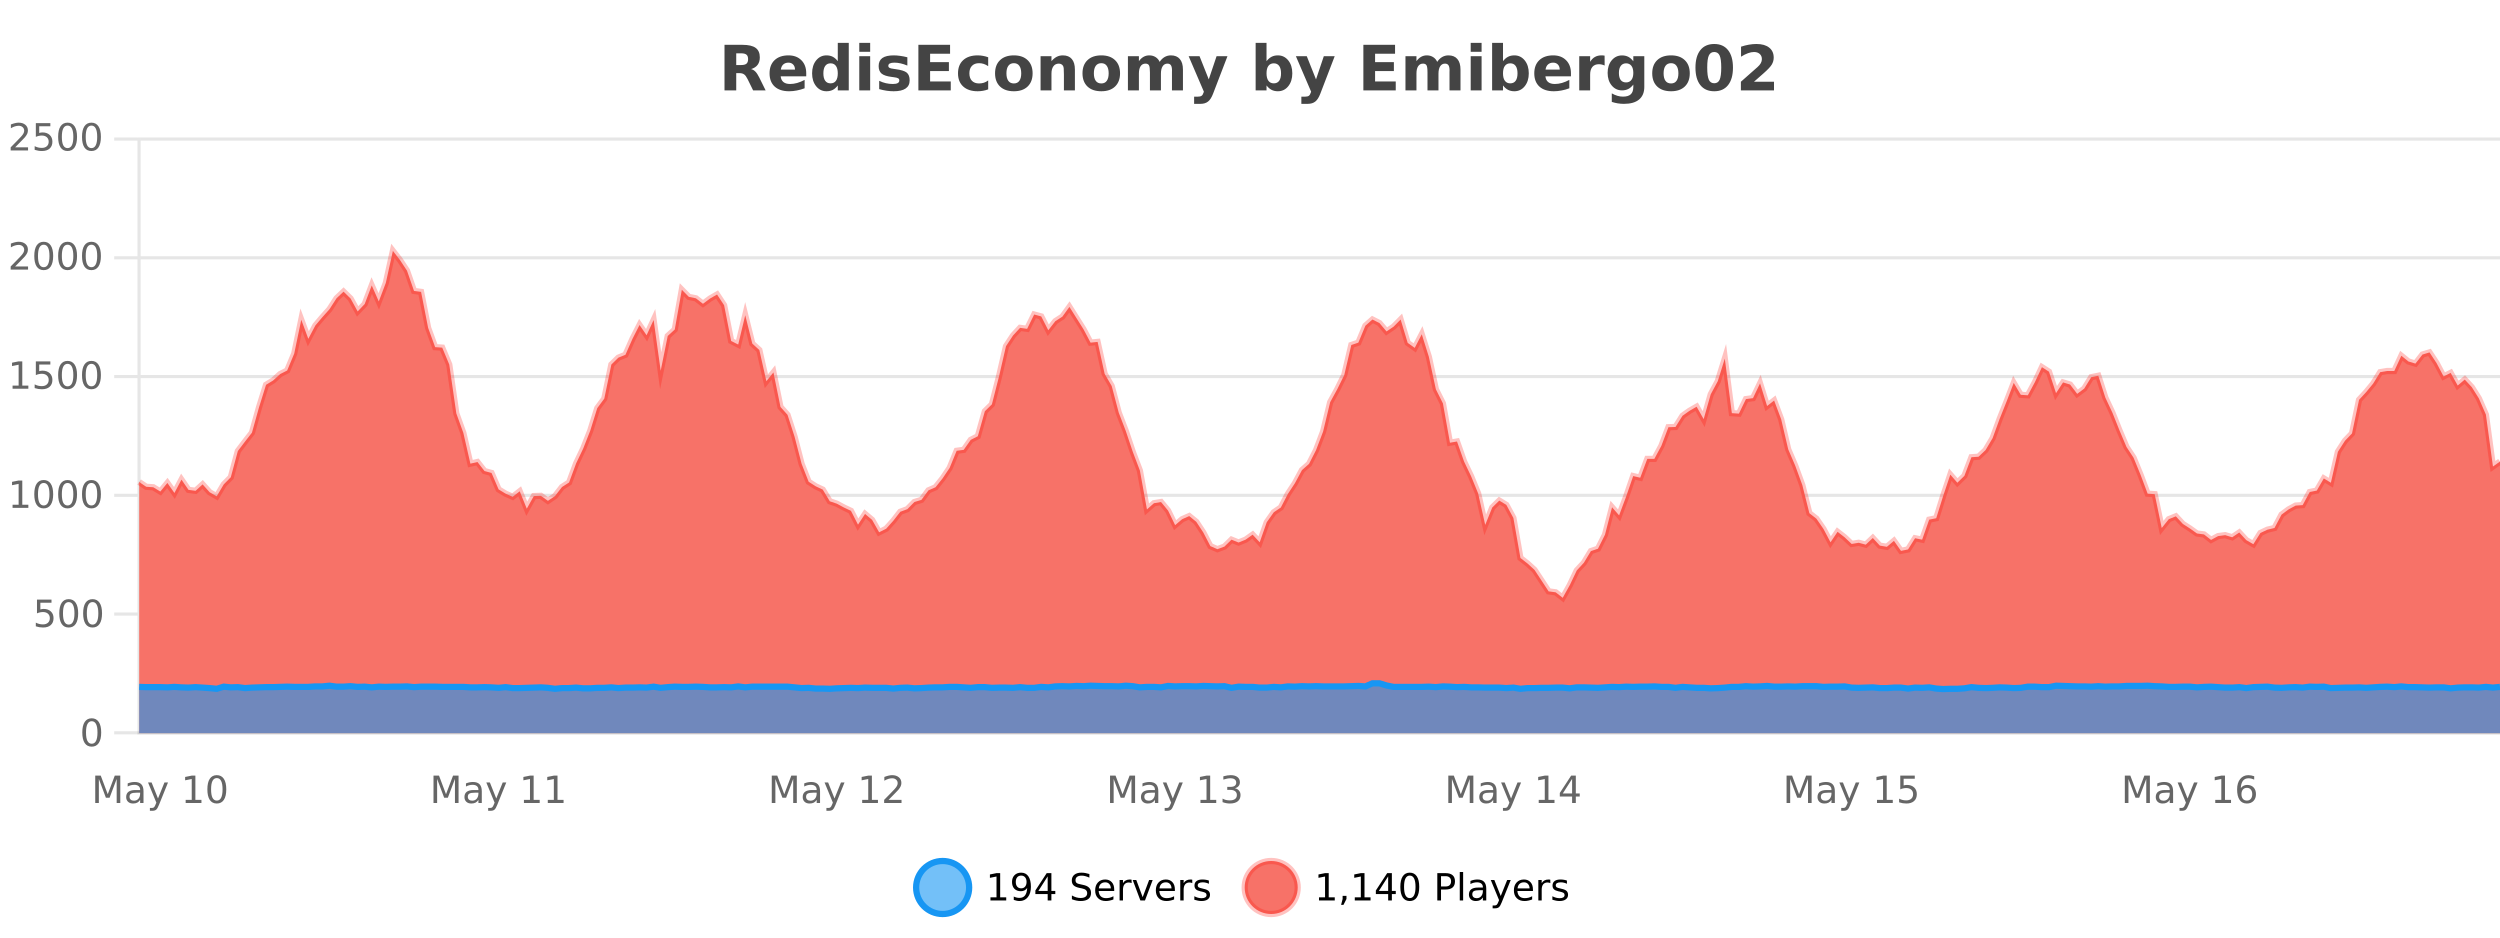 <?xml version="1.0" encoding="UTF-8"?>
<svg xmlns="http://www.w3.org/2000/svg" xmlns:xlink="http://www.w3.org/1999/xlink" width="800pt" height="300pt" viewBox="0 0 800 300" version="1.1">
<defs>
<clipPath id="clip1">
  <path d="M 264 263 L 339 263 L 339 300 L 264 300 Z M 264 263 "/>
</clipPath>
<clipPath id="clip2">
  <path d="M 370 263 L 444 263 L 444 300 L 370 300 Z M 370 263 "/>
</clipPath>
<clipPath id="clip3">
  <path d="M 44.539 80 L 800 80 L 800 234.602 L 44.539 234.602 Z M 44.539 80 "/>
</clipPath>
<clipPath id="clip4">
  <path d="M 43.539 52 L 800 52 L 800 220 L 43.539 220 Z M 43.539 52 "/>
</clipPath>
<clipPath id="clip5">
  <path d="M 44.539 218 L 800 218 L 800 234.602 L 44.539 234.602 Z M 44.539 218 "/>
</clipPath>
<clipPath id="clip6">
  <path d="M 43.539 190 L 800 190 L 800 235.602 L 43.539 235.602 Z M 43.539 190 "/>
</clipPath>
</defs>
<g id="surface6386196">
<rect x="0" y="0" width="800" height="300" style="fill:rgb(100%,100%,100%);fill-opacity:1;stroke:none;"/>
<path style="fill:none;stroke-width:1;stroke-linecap:butt;stroke-linejoin:miter;stroke:rgb(0%,0%,0%);stroke-opacity:0.098;stroke-miterlimit:10;" d="M 45 234.5 L 800 234.5 "/>
<path style="fill:none;stroke-width:1;stroke-linecap:butt;stroke-linejoin:miter;stroke:rgb(0%,0%,0%);stroke-opacity:0.098;stroke-miterlimit:10;" d="M 36.539 234.5 L 44 234.5 "/>
<path style="fill:none;stroke-width:1;stroke-linecap:butt;stroke-linejoin:miter;stroke:rgb(0%,0%,0%);stroke-opacity:0.098;stroke-miterlimit:10;" d="M 45 196.5 L 800 196.5 "/>
<path style="fill:none;stroke-width:1;stroke-linecap:butt;stroke-linejoin:miter;stroke:rgb(0%,0%,0%);stroke-opacity:0.098;stroke-miterlimit:10;" d="M 36.539 196.5 L 44 196.5 "/>
<path style="fill:none;stroke-width:1;stroke-linecap:butt;stroke-linejoin:miter;stroke:rgb(0%,0%,0%);stroke-opacity:0.098;stroke-miterlimit:10;" d="M 45 158.5 L 800 158.5 "/>
<path style="fill:none;stroke-width:1;stroke-linecap:butt;stroke-linejoin:miter;stroke:rgb(0%,0%,0%);stroke-opacity:0.098;stroke-miterlimit:10;" d="M 36.539 158.5 L 44 158.5 "/>
<path style="fill:none;stroke-width:1;stroke-linecap:butt;stroke-linejoin:miter;stroke:rgb(0%,0%,0%);stroke-opacity:0.098;stroke-miterlimit:10;" d="M 45 120.5 L 800 120.5 "/>
<path style="fill:none;stroke-width:1;stroke-linecap:butt;stroke-linejoin:miter;stroke:rgb(0%,0%,0%);stroke-opacity:0.098;stroke-miterlimit:10;" d="M 36.539 120.5 L 44 120.5 "/>
<path style="fill:none;stroke-width:1;stroke-linecap:butt;stroke-linejoin:miter;stroke:rgb(0%,0%,0%);stroke-opacity:0.098;stroke-miterlimit:10;" d="M 45 82.5 L 800 82.5 "/>
<path style="fill:none;stroke-width:1;stroke-linecap:butt;stroke-linejoin:miter;stroke:rgb(0%,0%,0%);stroke-opacity:0.098;stroke-miterlimit:10;" d="M 36.539 82.5 L 44 82.5 "/>
<path style="fill:none;stroke-width:1;stroke-linecap:butt;stroke-linejoin:miter;stroke:rgb(0%,0%,0%);stroke-opacity:0.098;stroke-miterlimit:10;" d="M 45 44.5 L 800 44.5 "/>
<path style="fill:none;stroke-width:1;stroke-linecap:butt;stroke-linejoin:miter;stroke:rgb(0%,0%,0%);stroke-opacity:0.098;stroke-miterlimit:10;" d="M 36.539 44.5 L 44 44.5 "/>
<path style=" stroke:none;fill-rule:nonzero;fill:rgb(9.02%,58.824%,95.294%);fill-opacity:0.6;" d="M 310.129 284 C 310.129 288.688 306.328 292.484 301.645 292.484 C 296.957 292.484 293.16 288.688 293.16 284 C 293.16 279.312 296.957 275.516 301.645 275.516 C 306.328 275.516 310.129 279.312 310.129 284 Z M 310.129 284 "/>
<g clip-path="url(#clip1)" clip-rule="nonzero">
<path style="fill:none;stroke-width:2;stroke-linecap:butt;stroke-linejoin:miter;stroke:rgb(9.02%,58.824%,95.294%);stroke-opacity:1;stroke-miterlimit:10;" d="M 310.129 284 C 310.129 288.688 306.328 292.484 301.645 292.484 C 296.957 292.484 293.16 288.688 293.16 284 C 293.16 279.312 296.957 275.516 301.645 275.516 C 306.328 275.516 310.129 279.312 310.129 284 Z M 310.129 284 "/>
</g>
<path style=" stroke:none;fill-rule:nonzero;fill:rgb(0%,0%,0%);fill-opacity:1;" d="M 316.945 287.156 L 318.883 287.156 L 318.883 280.484 L 316.773 280.906 L 316.773 279.828 L 318.867 279.406 L 320.055 279.406 L 320.055 287.156 L 321.992 287.156 L 321.992 288.156 L 316.945 288.156 Z M 324.406 287.969 L 324.406 286.891 C 324.707 287.039 325.008 287.148 325.312 287.219 C 325.613 287.293 325.914 287.328 326.219 287.328 C 327 287.328 327.594 287.07 328 286.547 C 328.414 286.016 328.648 285.215 328.703 284.141 C 328.484 284.484 328.195 284.746 327.844 284.922 C 327.5 285.102 327.113 285.188 326.688 285.188 C 325.812 285.188 325.117 284.93 324.609 284.406 C 324.098 283.875 323.844 283.148 323.844 282.219 C 323.844 281.324 324.109 280.605 324.641 280.062 C 325.172 279.523 325.879 279.25 326.766 279.25 C 327.773 279.25 328.547 279.641 329.078 280.422 C 329.617 281.195 329.891 282.32 329.891 283.797 C 329.891 285.172 329.562 286.273 328.906 287.094 C 328.25 287.918 327.367 288.328 326.266 288.328 C 325.961 288.328 325.66 288.297 325.359 288.234 C 325.055 288.18 324.738 288.094 324.406 287.969 Z M 326.766 284.266 C 327.297 284.266 327.719 284.086 328.031 283.719 C 328.344 283.355 328.5 282.855 328.5 282.219 C 328.5 281.594 328.344 281.102 328.031 280.734 C 327.719 280.371 327.297 280.188 326.766 280.188 C 326.234 280.188 325.812 280.371 325.5 280.734 C 325.195 281.102 325.047 281.594 325.047 282.219 C 325.047 282.855 325.195 283.355 325.5 283.719 C 325.812 284.086 326.234 284.266 326.766 284.266 Z M 335.258 280.438 L 332.273 285.109 L 335.258 285.109 Z M 334.945 279.406 L 336.445 279.406 L 336.445 285.109 L 337.695 285.109 L 337.695 286.094 L 336.445 286.094 L 336.445 288.156 L 335.258 288.156 L 335.258 286.094 L 331.32 286.094 L 331.32 284.953 Z M 348.602 279.688 L 348.602 280.844 C 348.152 280.637 347.727 280.48 347.32 280.375 C 346.922 280.262 346.543 280.203 346.18 280.203 C 345.531 280.203 345.031 280.328 344.68 280.578 C 344.336 280.828 344.164 281.188 344.164 281.656 C 344.164 282.043 344.277 282.336 344.508 282.531 C 344.734 282.73 345.18 282.887 345.836 283 L 346.539 283.156 C 347.422 283.324 348.074 283.621 348.492 284.047 C 348.918 284.465 349.133 285.027 349.133 285.734 C 349.133 286.59 348.844 287.234 348.273 287.672 C 347.711 288.109 346.875 288.328 345.773 288.328 C 345.367 288.328 344.93 288.281 344.461 288.188 C 343.992 288.094 343.508 287.953 343.008 287.766 L 343.008 286.547 C 343.484 286.82 343.953 287.023 344.414 287.156 C 344.883 287.293 345.336 287.359 345.773 287.359 C 346.449 287.359 346.969 287.23 347.336 286.969 C 347.711 286.699 347.898 286.32 347.898 285.828 C 347.898 285.402 347.762 285.07 347.492 284.828 C 347.23 284.578 346.797 284.398 346.195 284.281 L 345.477 284.141 C 344.59 283.965 343.949 283.688 343.555 283.312 C 343.168 282.938 342.977 282.418 342.977 281.75 C 342.977 280.969 343.246 280.359 343.789 279.922 C 344.328 279.477 345.078 279.25 346.039 279.25 C 346.453 279.25 346.871 279.289 347.289 279.359 C 347.715 279.434 348.152 279.543 348.602 279.688 Z M 356.547 284.609 L 356.547 285.125 L 351.578 285.125 C 351.629 285.875 351.852 286.445 352.25 286.828 C 352.656 287.215 353.211 287.406 353.922 287.406 C 354.336 287.406 354.738 287.359 355.125 287.266 C 355.52 287.164 355.91 287.008 356.297 286.797 L 356.297 287.828 C 355.898 287.984 355.5 288.105 355.094 288.188 C 354.688 288.281 354.273 288.328 353.859 288.328 C 352.816 288.328 351.988 288.027 351.375 287.422 C 350.758 286.809 350.453 285.98 350.453 284.938 C 350.453 283.867 350.742 283.016 351.328 282.391 C 351.91 281.758 352.691 281.438 353.672 281.438 C 354.555 281.438 355.254 281.727 355.766 282.297 C 356.285 282.859 356.547 283.633 356.547 284.609 Z M 355.469 284.281 C 355.457 283.699 355.289 283.23 354.969 282.875 C 354.645 282.523 354.219 282.344 353.688 282.344 C 353.082 282.344 352.598 282.516 352.234 282.859 C 351.879 283.203 351.676 283.684 351.625 284.297 Z M 362.117 282.594 C 361.992 282.531 361.855 282.484 361.711 282.453 C 361.574 282.414 361.418 282.391 361.242 282.391 C 360.637 282.391 360.168 282.59 359.836 282.984 C 359.512 283.383 359.352 283.953 359.352 284.703 L 359.352 288.156 L 358.273 288.156 L 358.273 281.594 L 359.352 281.594 L 359.352 282.609 C 359.578 282.215 359.875 281.922 360.242 281.734 C 360.605 281.539 361.047 281.438 361.57 281.438 C 361.641 281.438 361.719 281.445 361.805 281.453 C 361.898 281.465 361.996 281.48 362.102 281.5 Z M 362.469 281.594 L 363.609 281.594 L 365.656 287.094 L 367.719 281.594 L 368.859 281.594 L 366.391 288.156 L 364.922 288.156 Z M 375.961 284.609 L 375.961 285.125 L 370.992 285.125 C 371.043 285.875 371.266 286.445 371.664 286.828 C 372.07 287.215 372.625 287.406 373.336 287.406 C 373.75 287.406 374.152 287.359 374.539 287.266 C 374.934 287.164 375.324 287.008 375.711 286.797 L 375.711 287.828 C 375.312 287.984 374.914 288.105 374.508 288.188 C 374.102 288.281 373.688 288.328 373.273 288.328 C 372.23 288.328 371.402 288.027 370.789 287.422 C 370.172 286.809 369.867 285.98 369.867 284.938 C 369.867 283.867 370.156 283.016 370.742 282.391 C 371.324 281.758 372.105 281.438 373.086 281.438 C 373.969 281.438 374.668 281.727 375.18 282.297 C 375.699 282.859 375.961 283.633 375.961 284.609 Z M 374.883 284.281 C 374.871 283.699 374.703 283.23 374.383 282.875 C 374.059 282.523 373.633 282.344 373.102 282.344 C 372.496 282.344 372.012 282.516 371.648 282.859 C 371.293 283.203 371.09 283.684 371.039 284.297 Z M 381.531 282.594 C 381.406 282.531 381.27 282.484 381.125 282.453 C 380.988 282.414 380.832 282.391 380.656 282.391 C 380.051 282.391 379.582 282.59 379.25 282.984 C 378.926 283.383 378.766 283.953 378.766 284.703 L 378.766 288.156 L 377.688 288.156 L 377.688 281.594 L 378.766 281.594 L 378.766 282.609 C 378.992 282.215 379.289 281.922 379.656 281.734 C 380.02 281.539 380.461 281.438 380.984 281.438 C 381.055 281.438 381.133 281.445 381.219 281.453 C 381.312 281.465 381.41 281.48 381.516 281.5 Z M 386.844 281.781 L 386.844 282.812 C 386.539 282.656 386.223 282.543 385.891 282.469 C 385.566 282.387 385.227 282.344 384.875 282.344 C 384.344 282.344 383.941 282.43 383.672 282.594 C 383.398 282.75 383.266 282.996 383.266 283.328 C 383.266 283.578 383.359 283.777 383.547 283.922 C 383.742 284.059 384.133 284.188 384.719 284.312 L 385.078 284.406 C 385.848 284.562 386.395 284.793 386.719 285.094 C 387.039 285.398 387.203 285.812 387.203 286.344 C 387.203 286.961 386.957 287.445 386.469 287.797 C 385.988 288.152 385.328 288.328 384.484 288.328 C 384.129 288.328 383.758 288.289 383.375 288.219 C 383 288.156 382.602 288.059 382.188 287.922 L 382.188 286.797 C 382.582 287.008 382.973 287.164 383.359 287.266 C 383.742 287.371 384.129 287.422 384.516 287.422 C 385.016 287.422 385.398 287.34 385.672 287.172 C 385.953 286.996 386.094 286.746 386.094 286.422 C 386.094 286.133 385.992 285.906 385.797 285.75 C 385.598 285.594 385.164 285.445 384.5 285.297 L 384.125 285.219 C 383.457 285.074 382.973 284.855 382.672 284.562 C 382.379 284.273 382.234 283.875 382.234 283.375 C 382.234 282.75 382.453 282.273 382.891 281.938 C 383.328 281.605 383.945 281.438 384.75 281.438 C 385.145 281.438 385.52 281.469 385.875 281.531 C 386.227 281.586 386.551 281.668 386.844 281.781 Z M 311.645 277.016 "/>
<path style=" stroke:none;fill-rule:nonzero;fill:rgb(96.863%,44.706%,40.784%);fill-opacity:1;" d="M 415.266 284 C 415.266 288.688 411.465 292.484 406.781 292.484 C 402.094 292.484 398.297 288.688 398.297 284 C 398.297 279.312 402.094 275.516 406.781 275.516 C 411.465 275.516 415.266 279.312 415.266 284 Z M 415.266 284 "/>
<g clip-path="url(#clip2)" clip-rule="nonzero">
<path style="fill:none;stroke-width:2;stroke-linecap:butt;stroke-linejoin:miter;stroke:rgb(100%,4.706%,0%);stroke-opacity:0.247;stroke-miterlimit:10;" d="M 415.266 284 C 415.266 288.688 411.465 292.484 406.781 292.484 C 402.094 292.484 398.297 288.688 398.297 284 C 398.297 279.312 402.094 275.516 406.781 275.516 C 411.465 275.516 415.266 279.312 415.266 284 Z M 415.266 284 "/>
</g>
<path style=" stroke:none;fill-rule:nonzero;fill:rgb(0%,0%,0%);fill-opacity:1;" d="M 422.078 287.156 L 424.016 287.156 L 424.016 280.484 L 421.906 280.906 L 421.906 279.828 L 424 279.406 L 425.188 279.406 L 425.188 287.156 L 427.125 287.156 L 427.125 288.156 L 422.078 288.156 Z M 429.637 286.672 L 430.871 286.672 L 430.871 287.672 L 429.918 289.547 L 429.152 289.547 L 429.637 287.672 Z M 433.531 287.156 L 435.469 287.156 L 435.469 280.484 L 433.359 280.906 L 433.359 279.828 L 435.453 279.406 L 436.641 279.406 L 436.641 287.156 L 438.578 287.156 L 438.578 288.156 L 433.531 288.156 Z M 444.211 280.438 L 441.227 285.109 L 444.211 285.109 Z M 443.898 279.406 L 445.398 279.406 L 445.398 285.109 L 446.648 285.109 L 446.648 286.094 L 445.398 286.094 L 445.398 288.156 L 444.211 288.156 L 444.211 286.094 L 440.273 286.094 L 440.273 284.953 Z M 451.125 280.188 C 450.52 280.188 450.062 280.492 449.75 281.094 C 449.445 281.688 449.297 282.59 449.297 283.797 C 449.297 284.996 449.445 285.898 449.75 286.5 C 450.062 287.094 450.52 287.391 451.125 287.391 C 451.738 287.391 452.195 287.094 452.5 286.5 C 452.812 285.898 452.969 284.996 452.969 283.797 C 452.969 282.59 452.812 281.688 452.5 281.094 C 452.195 280.492 451.738 280.188 451.125 280.188 Z M 451.125 279.25 C 452.102 279.25 452.852 279.641 453.375 280.422 C 453.895 281.195 454.156 282.32 454.156 283.797 C 454.156 285.266 453.895 286.391 453.375 287.172 C 452.852 287.945 452.102 288.328 451.125 288.328 C 450.145 288.328 449.395 287.945 448.875 287.172 C 448.363 286.391 448.109 285.266 448.109 283.797 C 448.109 282.32 448.363 281.195 448.875 280.422 C 449.395 279.641 450.145 279.25 451.125 279.25 Z M 461.125 280.375 L 461.125 283.672 L 462.609 283.672 C 463.16 283.672 463.586 283.531 463.891 283.25 C 464.191 282.961 464.344 282.547 464.344 282.016 C 464.344 281.496 464.191 281.094 463.891 280.812 C 463.586 280.523 463.16 280.375 462.609 280.375 Z M 459.938 279.406 L 462.609 279.406 C 463.598 279.406 464.344 279.633 464.844 280.078 C 465.344 280.516 465.594 281.164 465.594 282.016 C 465.594 282.883 465.344 283.539 464.844 283.984 C 464.344 284.422 463.598 284.641 462.609 284.641 L 461.125 284.641 L 461.125 288.156 L 459.938 288.156 Z M 467.125 279.031 L 468.203 279.031 L 468.203 288.156 L 467.125 288.156 Z M 473.445 284.859 C 472.578 284.859 471.977 284.961 471.633 285.156 C 471.297 285.355 471.133 285.695 471.133 286.172 C 471.133 286.559 471.258 286.867 471.508 287.094 C 471.766 287.312 472.109 287.422 472.539 287.422 C 473.141 287.422 473.621 287.215 473.977 286.797 C 474.34 286.371 474.523 285.805 474.523 285.094 L 474.523 284.859 Z M 475.602 284.406 L 475.602 288.156 L 474.523 288.156 L 474.523 287.156 C 474.273 287.555 473.965 287.852 473.602 288.047 C 473.234 288.234 472.789 288.328 472.258 288.328 C 471.578 288.328 471.043 288.141 470.648 287.766 C 470.25 287.383 470.055 286.875 470.055 286.25 C 470.055 285.512 470.297 284.953 470.789 284.578 C 471.289 284.203 472.027 284.016 473.008 284.016 L 474.523 284.016 L 474.523 283.906 C 474.523 283.406 474.355 283.023 474.023 282.75 C 473.699 282.48 473.246 282.344 472.664 282.344 C 472.289 282.344 471.918 282.391 471.555 282.484 C 471.199 282.578 470.859 282.715 470.539 282.891 L 470.539 281.891 C 470.934 281.734 471.312 281.621 471.68 281.547 C 472.055 281.477 472.418 281.438 472.773 281.438 C 473.719 281.438 474.43 281.684 474.898 282.172 C 475.367 282.664 475.602 283.406 475.602 284.406 Z M 480.547 288.766 C 480.242 289.547 479.945 290.055 479.656 290.297 C 479.363 290.535 478.977 290.656 478.5 290.656 L 477.641 290.656 L 477.641 289.75 L 478.266 289.75 C 478.566 289.75 478.797 289.676 478.953 289.531 C 479.117 289.395 479.301 289.066 479.5 288.547 L 479.703 288.047 L 477.047 281.594 L 478.188 281.594 L 480.234 286.719 L 482.297 281.594 L 483.438 281.594 Z M 490.539 284.609 L 490.539 285.125 L 485.57 285.125 C 485.621 285.875 485.844 286.445 486.242 286.828 C 486.648 287.215 487.203 287.406 487.914 287.406 C 488.328 287.406 488.73 287.359 489.117 287.266 C 489.512 287.164 489.902 287.008 490.289 286.797 L 490.289 287.828 C 489.891 287.984 489.492 288.105 489.086 288.188 C 488.68 288.281 488.266 288.328 487.852 288.328 C 486.809 288.328 485.98 288.027 485.367 287.422 C 484.75 286.809 484.445 285.98 484.445 284.938 C 484.445 283.867 484.734 283.016 485.32 282.391 C 485.902 281.758 486.684 281.438 487.664 281.438 C 488.547 281.438 489.246 281.727 489.758 282.297 C 490.277 282.859 490.539 283.633 490.539 284.609 Z M 489.461 284.281 C 489.449 283.699 489.281 283.23 488.961 282.875 C 488.637 282.523 488.211 282.344 487.68 282.344 C 487.074 282.344 486.59 282.516 486.227 282.859 C 485.871 283.203 485.668 283.684 485.617 284.297 Z M 496.109 282.594 C 495.984 282.531 495.848 282.484 495.703 282.453 C 495.566 282.414 495.41 282.391 495.234 282.391 C 494.629 282.391 494.16 282.59 493.828 282.984 C 493.504 283.383 493.344 283.953 493.344 284.703 L 493.344 288.156 L 492.266 288.156 L 492.266 281.594 L 493.344 281.594 L 493.344 282.609 C 493.57 282.215 493.867 281.922 494.234 281.734 C 494.598 281.539 495.039 281.438 495.562 281.438 C 495.633 281.438 495.711 281.445 495.797 281.453 C 495.891 281.465 495.988 281.48 496.094 281.5 Z M 501.418 281.781 L 501.418 282.812 C 501.113 282.656 500.797 282.543 500.465 282.469 C 500.141 282.387 499.801 282.344 499.449 282.344 C 498.918 282.344 498.516 282.43 498.246 282.594 C 497.973 282.75 497.84 282.996 497.84 283.328 C 497.84 283.578 497.934 283.777 498.121 283.922 C 498.316 284.059 498.707 284.188 499.293 284.312 L 499.652 284.406 C 500.422 284.562 500.969 284.793 501.293 285.094 C 501.613 285.398 501.777 285.812 501.777 286.344 C 501.777 286.961 501.531 287.445 501.043 287.797 C 500.562 288.152 499.902 288.328 499.059 288.328 C 498.703 288.328 498.332 288.289 497.949 288.219 C 497.574 288.156 497.176 288.059 496.762 287.922 L 496.762 286.797 C 497.156 287.008 497.547 287.164 497.934 287.266 C 498.316 287.371 498.703 287.422 499.09 287.422 C 499.59 287.422 499.973 287.34 500.246 287.172 C 500.527 286.996 500.668 286.746 500.668 286.422 C 500.668 286.133 500.566 285.906 500.371 285.75 C 500.172 285.594 499.738 285.445 499.074 285.297 L 498.699 285.219 C 498.031 285.074 497.547 284.855 497.246 284.562 C 496.953 284.273 496.809 283.875 496.809 283.375 C 496.809 282.75 497.027 282.273 497.465 281.938 C 497.902 281.605 498.52 281.438 499.324 281.438 C 499.719 281.438 500.094 281.469 500.449 281.531 C 500.801 281.586 501.125 281.668 501.418 281.781 Z M 416.781 277.016 "/>
<path style=" stroke:none;fill-rule:nonzero;fill:rgb(26.667%,26.667%,26.667%);fill-opacity:1;" d="M 237.172 20.812 C 237.961 20.812 238.531 20.668 238.875 20.375 C 239.219 20.074 239.391 19.59 239.391 18.922 C 239.391 18.258 239.219 17.781 238.875 17.5 C 238.531 17.211 237.961 17.062 237.172 17.062 L 235.594 17.062 L 235.594 20.812 Z M 235.594 23.406 L 235.594 28.922 L 231.844 28.922 L 231.844 14.344 L 237.578 14.344 C 239.492 14.344 240.898 14.668 241.797 15.312 C 242.691 15.961 243.141 16.977 243.141 18.359 C 243.141 19.328 242.906 20.125 242.438 20.75 C 241.977 21.367 241.281 21.82 240.344 22.109 C 240.852 22.227 241.312 22.492 241.719 22.906 C 242.125 23.312 242.535 23.938 242.953 24.781 L 245 28.922 L 241 28.922 L 239.219 25.297 C 238.863 24.57 238.5 24.074 238.125 23.812 C 237.758 23.543 237.27 23.406 236.656 23.406 Z M 257.992 23.422 L 257.992 24.422 L 249.82 24.422 C 249.902 25.246 250.199 25.859 250.711 26.266 C 251.219 26.672 251.93 26.875 252.836 26.875 C 253.574 26.875 254.328 26.766 255.102 26.547 C 255.871 26.328 256.664 26 257.477 25.562 L 257.477 28.25 C 256.652 28.562 255.824 28.797 254.992 28.953 C 254.168 29.117 253.344 29.203 252.523 29.203 C 250.543 29.203 249 28.703 247.898 27.703 C 246.805 26.695 246.258 25.281 246.258 23.469 C 246.258 21.68 246.793 20.273 247.867 19.25 C 248.949 18.23 250.434 17.719 252.32 17.719 C 254.039 17.719 255.414 18.242 256.445 19.281 C 257.477 20.312 257.992 21.695 257.992 23.422 Z M 254.398 22.266 C 254.398 21.602 254.203 21.062 253.82 20.656 C 253.434 20.25 252.93 20.047 252.305 20.047 C 251.625 20.047 251.074 20.242 250.648 20.625 C 250.23 21 249.969 21.547 249.867 22.266 Z M 268.09 19.578 L 268.09 13.719 L 271.605 13.719 L 271.605 28.922 L 268.09 28.922 L 268.09 27.344 C 267.609 27.992 267.078 28.465 266.496 28.766 C 265.91 29.055 265.238 29.203 264.48 29.203 C 263.137 29.203 262.031 28.668 261.168 27.594 C 260.301 26.523 259.871 25.148 259.871 23.469 C 259.871 21.781 260.301 20.402 261.168 19.328 C 262.031 18.258 263.137 17.719 264.48 17.719 C 265.238 17.719 265.91 17.871 266.496 18.172 C 267.078 18.477 267.609 18.945 268.09 19.578 Z M 265.777 26.672 C 266.527 26.672 267.098 26.402 267.496 25.859 C 267.891 25.309 268.09 24.512 268.09 23.469 C 268.09 22.43 267.891 21.637 267.496 21.094 C 267.098 20.543 266.527 20.266 265.777 20.266 C 265.035 20.266 264.469 20.543 264.074 21.094 C 263.676 21.637 263.48 22.43 263.48 23.469 C 263.48 24.512 263.676 25.309 264.074 25.859 C 264.469 26.402 265.035 26.672 265.777 26.672 Z M 274.969 17.984 L 278.453 17.984 L 278.453 28.922 L 274.969 28.922 Z M 274.969 13.719 L 278.453 13.719 L 278.453 16.578 L 274.969 16.578 Z M 290.355 18.328 L 290.355 20.984 C 289.613 20.672 288.895 20.438 288.199 20.281 C 287.5 20.125 286.84 20.047 286.215 20.047 C 285.559 20.047 285.066 20.133 284.746 20.297 C 284.422 20.465 284.262 20.719 284.262 21.062 C 284.262 21.344 284.379 21.559 284.621 21.703 C 284.871 21.852 285.309 21.961 285.934 22.031 L 286.559 22.125 C 288.348 22.355 289.551 22.73 290.168 23.25 C 290.781 23.773 291.09 24.59 291.09 25.703 C 291.09 26.871 290.656 27.746 289.793 28.328 C 288.938 28.914 287.66 29.203 285.965 29.203 C 285.234 29.203 284.484 29.145 283.715 29.031 C 282.941 28.918 282.152 28.746 281.34 28.516 L 281.34 25.859 C 282.035 26.203 282.75 26.461 283.48 26.625 C 284.207 26.793 284.953 26.875 285.715 26.875 C 286.402 26.875 286.918 26.781 287.262 26.594 C 287.605 26.406 287.777 26.125 287.777 25.75 C 287.777 25.438 287.656 25.211 287.418 25.062 C 287.176 24.906 286.703 24.789 285.996 24.703 L 285.387 24.625 C 283.824 24.43 282.73 24.07 282.105 23.547 C 281.48 23.016 281.168 22.215 281.168 21.141 C 281.168 19.984 281.562 19.125 282.355 18.562 C 283.156 18 284.375 17.719 286.012 17.719 C 286.656 17.719 287.332 17.773 288.043 17.875 C 288.75 17.969 289.52 18.121 290.355 18.328 Z M 293.883 14.344 L 304.023 14.344 L 304.023 17.188 L 297.633 17.188 L 297.633 19.891 L 303.648 19.891 L 303.648 22.734 L 297.633 22.734 L 297.633 26.078 L 304.242 26.078 L 304.242 28.922 L 293.883 28.922 Z M 316.219 18.328 L 316.219 21.172 C 315.75 20.852 315.273 20.609 314.797 20.453 C 314.316 20.297 313.816 20.219 313.297 20.219 C 312.328 20.219 311.566 20.508 311.016 21.078 C 310.473 21.641 310.203 22.438 310.203 23.469 C 310.203 24.492 310.473 25.289 311.016 25.859 C 311.566 26.422 312.328 26.703 313.297 26.703 C 313.848 26.703 314.367 26.625 314.859 26.469 C 315.348 26.305 315.801 26.059 316.219 25.734 L 316.219 28.594 C 315.676 28.805 315.125 28.953 314.562 29.047 C 314 29.148 313.43 29.203 312.859 29.203 C 310.891 29.203 309.348 28.699 308.234 27.688 C 307.117 26.68 306.562 25.273 306.562 23.469 C 306.562 21.656 307.117 20.246 308.234 19.234 C 309.348 18.227 310.891 17.719 312.859 17.719 C 313.43 17.719 313.992 17.773 314.547 17.875 C 315.109 17.969 315.664 18.121 316.219 18.328 Z M 324.449 20.219 C 323.668 20.219 323.074 20.5 322.668 21.062 C 322.262 21.617 322.059 22.418 322.059 23.469 C 322.059 24.512 322.262 25.312 322.668 25.875 C 323.074 26.43 323.668 26.703 324.449 26.703 C 325.207 26.703 325.785 26.43 326.184 25.875 C 326.59 25.312 326.793 24.512 326.793 23.469 C 326.793 22.418 326.59 21.617 326.184 21.062 C 325.785 20.5 325.207 20.219 324.449 20.219 Z M 324.449 17.719 C 326.324 17.719 327.785 18.23 328.84 19.25 C 329.902 20.262 330.434 21.668 330.434 23.469 C 330.434 25.262 329.902 26.668 328.84 27.688 C 327.785 28.699 326.324 29.203 324.449 29.203 C 322.551 29.203 321.074 28.699 320.012 27.688 C 318.949 26.668 318.418 25.262 318.418 23.469 C 318.418 21.668 318.949 20.262 320.012 19.25 C 321.074 18.23 322.551 17.719 324.449 17.719 Z M 343.969 22.266 L 343.969 28.922 L 340.453 28.922 L 340.453 23.828 C 340.453 22.883 340.43 22.23 340.391 21.875 C 340.348 21.512 340.273 21.246 340.172 21.078 C 340.035 20.852 339.848 20.672 339.609 20.547 C 339.379 20.422 339.113 20.359 338.812 20.359 C 338.082 20.359 337.508 20.641 337.094 21.203 C 336.676 21.766 336.469 22.547 336.469 23.547 L 336.469 28.922 L 332.984 28.922 L 332.984 17.984 L 336.469 17.984 L 336.469 19.578 C 337 18.945 337.562 18.477 338.156 18.172 C 338.75 17.871 339.398 17.719 340.109 17.719 C 341.379 17.719 342.336 18.109 342.984 18.891 C 343.641 19.664 343.969 20.789 343.969 22.266 Z M 352.43 20.219 C 351.648 20.219 351.055 20.5 350.648 21.062 C 350.242 21.617 350.039 22.418 350.039 23.469 C 350.039 24.512 350.242 25.312 350.648 25.875 C 351.055 26.43 351.648 26.703 352.43 26.703 C 353.188 26.703 353.766 26.43 354.164 25.875 C 354.57 25.312 354.773 24.512 354.773 23.469 C 354.773 22.418 354.57 21.617 354.164 21.062 C 353.766 20.5 353.188 20.219 352.43 20.219 Z M 352.43 17.719 C 354.305 17.719 355.766 18.23 356.82 19.25 C 357.883 20.262 358.414 21.668 358.414 23.469 C 358.414 25.262 357.883 26.668 356.82 27.688 C 355.766 28.699 354.305 29.203 352.43 29.203 C 350.531 29.203 349.055 28.699 347.992 27.688 C 346.93 26.668 346.398 25.262 346.398 23.469 C 346.398 21.668 346.93 20.262 347.992 19.25 C 349.055 18.23 350.531 17.719 352.43 17.719 Z M 371.09 19.797 C 371.535 19.121 372.062 18.605 372.668 18.25 C 373.281 17.898 373.953 17.719 374.684 17.719 C 375.934 17.719 376.887 18.109 377.543 18.891 C 378.207 19.664 378.543 20.789 378.543 22.266 L 378.543 28.922 L 375.027 28.922 L 375.027 23.219 C 375.027 23.137 375.027 23.047 375.027 22.953 C 375.035 22.859 375.043 22.73 375.043 22.562 C 375.043 21.793 374.926 21.234 374.699 20.891 C 374.469 20.539 374.098 20.359 373.59 20.359 C 372.934 20.359 372.422 20.637 372.059 21.188 C 371.691 21.73 371.504 22.516 371.496 23.547 L 371.496 28.922 L 367.98 28.922 L 367.98 23.219 C 367.98 22.012 367.875 21.234 367.668 20.891 C 367.457 20.539 367.09 20.359 366.559 20.359 C 365.879 20.359 365.359 20.637 364.996 21.188 C 364.629 21.73 364.449 22.516 364.449 23.547 L 364.449 28.922 L 360.934 28.922 L 360.934 17.984 L 364.449 17.984 L 364.449 19.578 C 364.887 18.965 365.379 18.5 365.934 18.188 C 366.484 17.875 367.098 17.719 367.777 17.719 C 368.527 17.719 369.191 17.902 369.777 18.266 C 370.359 18.633 370.797 19.141 371.09 19.797 Z M 380.367 17.984 L 383.852 17.984 L 386.805 25.406 L 389.305 17.984 L 392.789 17.984 L 388.195 29.953 C 387.734 31.172 387.195 32.02 386.57 32.5 C 385.953 32.988 385.148 33.234 384.148 33.234 L 382.117 33.234 L 382.117 30.938 L 383.211 30.938 C 383.805 30.938 384.234 30.844 384.508 30.656 C 384.777 30.469 384.984 30.129 385.133 29.641 L 385.242 29.344 Z M 407.617 26.672 C 408.367 26.672 408.938 26.402 409.336 25.859 C 409.73 25.309 409.93 24.512 409.93 23.469 C 409.93 22.43 409.73 21.637 409.336 21.094 C 408.938 20.543 408.367 20.266 407.617 20.266 C 406.867 20.266 406.289 20.543 405.883 21.094 C 405.484 21.637 405.289 22.43 405.289 23.469 C 405.289 24.5 405.484 25.293 405.883 25.844 C 406.289 26.398 406.867 26.672 407.617 26.672 Z M 405.289 19.578 C 405.777 18.945 406.312 18.477 406.898 18.172 C 407.48 17.871 408.152 17.719 408.914 17.719 C 410.266 17.719 411.375 18.258 412.242 19.328 C 413.105 20.402 413.539 21.781 413.539 23.469 C 413.539 25.148 413.105 26.523 412.242 27.594 C 411.375 28.668 410.266 29.203 408.914 29.203 C 408.152 29.203 407.48 29.051 406.898 28.75 C 406.312 28.449 405.777 27.98 405.289 27.344 L 405.289 28.922 L 401.805 28.922 L 401.805 13.719 L 405.289 13.719 Z M 414.684 17.984 L 418.168 17.984 L 421.121 25.406 L 423.621 17.984 L 427.105 17.984 L 422.512 29.953 C 422.051 31.172 421.512 32.02 420.887 32.5 C 420.27 32.988 419.465 33.234 418.465 33.234 L 416.434 33.234 L 416.434 30.938 L 417.527 30.938 C 418.121 30.938 418.551 30.844 418.824 30.656 C 419.094 30.469 419.301 30.129 419.449 29.641 L 419.559 29.344 Z M 436.277 14.344 L 446.418 14.344 L 446.418 17.188 L 440.027 17.188 L 440.027 19.891 L 446.043 19.891 L 446.043 22.734 L 440.027 22.734 L 440.027 26.078 L 446.637 26.078 L 446.637 28.922 L 436.277 28.922 Z M 459.906 19.797 C 460.352 19.121 460.879 18.605 461.484 18.25 C 462.098 17.898 462.77 17.719 463.5 17.719 C 464.75 17.719 465.703 18.109 466.359 18.891 C 467.023 19.664 467.359 20.789 467.359 22.266 L 467.359 28.922 L 463.844 28.922 L 463.844 23.219 C 463.844 23.137 463.844 23.047 463.844 22.953 C 463.852 22.859 463.859 22.73 463.859 22.562 C 463.859 21.793 463.742 21.234 463.516 20.891 C 463.285 20.539 462.914 20.359 462.406 20.359 C 461.75 20.359 461.238 20.637 460.875 21.188 C 460.508 21.73 460.32 22.516 460.312 23.547 L 460.312 28.922 L 456.797 28.922 L 456.797 23.219 C 456.797 22.012 456.691 21.234 456.484 20.891 C 456.273 20.539 455.906 20.359 455.375 20.359 C 454.695 20.359 454.176 20.637 453.812 21.188 C 453.445 21.73 453.266 22.516 453.266 23.547 L 453.266 28.922 L 449.75 28.922 L 449.75 17.984 L 453.266 17.984 L 453.266 19.578 C 453.703 18.965 454.195 18.5 454.75 18.188 C 455.301 17.875 455.914 17.719 456.594 17.719 C 457.344 17.719 458.008 17.902 458.594 18.266 C 459.176 18.633 459.613 19.141 459.906 19.797 Z M 470.625 17.984 L 474.109 17.984 L 474.109 28.922 L 470.625 28.922 Z M 470.625 13.719 L 474.109 13.719 L 474.109 16.578 L 470.625 16.578 Z M 483.289 26.672 C 484.039 26.672 484.609 26.402 485.008 25.859 C 485.402 25.309 485.602 24.512 485.602 23.469 C 485.602 22.43 485.402 21.637 485.008 21.094 C 484.609 20.543 484.039 20.266 483.289 20.266 C 482.539 20.266 481.961 20.543 481.555 21.094 C 481.156 21.637 480.961 22.43 480.961 23.469 C 480.961 24.5 481.156 25.293 481.555 25.844 C 481.961 26.398 482.539 26.672 483.289 26.672 Z M 480.961 19.578 C 481.449 18.945 481.984 18.477 482.57 18.172 C 483.152 17.871 483.824 17.719 484.586 17.719 C 485.938 17.719 487.047 18.258 487.914 19.328 C 488.777 20.402 489.211 21.781 489.211 23.469 C 489.211 25.148 488.777 26.523 487.914 27.594 C 487.047 28.668 485.938 29.203 484.586 29.203 C 483.824 29.203 483.152 29.051 482.57 28.75 C 481.984 28.449 481.449 27.98 480.961 27.344 L 480.961 28.922 L 477.477 28.922 L 477.477 13.719 L 480.961 13.719 Z M 502.703 23.422 L 502.703 24.422 L 494.531 24.422 C 494.613 25.246 494.91 25.859 495.422 26.266 C 495.93 26.672 496.641 26.875 497.547 26.875 C 498.285 26.875 499.039 26.766 499.812 26.547 C 500.582 26.328 501.375 26 502.188 25.562 L 502.188 28.25 C 501.363 28.562 500.535 28.797 499.703 28.953 C 498.879 29.117 498.055 29.203 497.234 29.203 C 495.254 29.203 493.711 28.703 492.609 27.703 C 491.516 26.695 490.969 25.281 490.969 23.469 C 490.969 21.68 491.504 20.273 492.578 19.25 C 493.66 18.23 495.145 17.719 497.031 17.719 C 498.75 17.719 500.125 18.242 501.156 19.281 C 502.188 20.312 502.703 21.695 502.703 23.422 Z M 499.109 22.266 C 499.109 21.602 498.914 21.062 498.531 20.656 C 498.145 20.25 497.641 20.047 497.016 20.047 C 496.336 20.047 495.785 20.242 495.359 20.625 C 494.941 21 494.68 21.547 494.578 22.266 Z M 513.484 20.969 C 513.172 20.824 512.863 20.719 512.562 20.656 C 512.258 20.586 511.957 20.547 511.656 20.547 C 510.75 20.547 510.051 20.836 509.562 21.406 C 509.082 21.98 508.844 22.805 508.844 23.875 L 508.844 28.922 L 505.359 28.922 L 505.359 17.984 L 508.844 17.984 L 508.844 19.781 C 509.289 19.062 509.805 18.543 510.391 18.219 C 510.973 17.887 511.672 17.719 512.484 17.719 C 512.609 17.719 512.738 17.727 512.875 17.734 C 513.008 17.746 513.207 17.766 513.469 17.797 Z M 522.66 27.062 C 522.18 27.699 521.648 28.168 521.066 28.469 C 520.48 28.773 519.809 28.922 519.051 28.922 C 517.715 28.922 516.613 28.398 515.738 27.344 C 514.871 26.293 514.441 24.953 514.441 23.328 C 514.441 21.695 514.871 20.355 515.738 19.312 C 516.613 18.262 517.715 17.734 519.051 17.734 C 519.809 17.734 520.48 17.887 521.066 18.188 C 521.648 18.492 522.18 18.965 522.66 19.609 L 522.66 17.984 L 526.176 17.984 L 526.176 27.812 C 526.176 29.57 525.617 30.914 524.504 31.844 C 523.398 32.77 521.789 33.234 519.676 33.234 C 518.996 33.234 518.336 33.18 517.691 33.078 C 517.055 32.973 516.414 32.816 515.77 32.609 L 515.77 29.875 C 516.383 30.227 516.98 30.488 517.566 30.656 C 518.148 30.832 518.738 30.922 519.332 30.922 C 520.477 30.922 521.316 30.672 521.848 30.172 C 522.387 29.672 522.66 28.887 522.66 27.812 Z M 520.348 20.266 C 519.629 20.266 519.066 20.531 518.66 21.062 C 518.254 21.594 518.051 22.352 518.051 23.328 C 518.051 24.328 518.242 25.09 518.629 25.609 C 519.023 26.121 519.598 26.375 520.348 26.375 C 521.074 26.375 521.645 26.109 522.051 25.578 C 522.457 25.047 522.66 24.297 522.66 23.328 C 522.66 22.352 522.457 21.594 522.051 21.062 C 521.645 20.531 521.074 20.266 520.348 20.266 Z M 534.742 20.219 C 533.961 20.219 533.367 20.5 532.961 21.062 C 532.555 21.617 532.352 22.418 532.352 23.469 C 532.352 24.512 532.555 25.312 532.961 25.875 C 533.367 26.43 533.961 26.703 534.742 26.703 C 535.5 26.703 536.078 26.43 536.477 25.875 C 536.883 25.312 537.086 24.512 537.086 23.469 C 537.086 22.418 536.883 21.617 536.477 21.062 C 536.078 20.5 535.5 20.219 534.742 20.219 Z M 534.742 17.719 C 536.617 17.719 538.078 18.23 539.133 19.25 C 540.195 20.262 540.727 21.668 540.727 23.469 C 540.727 25.262 540.195 26.668 539.133 27.688 C 538.078 28.699 536.617 29.203 534.742 29.203 C 532.844 29.203 531.367 28.699 530.305 27.688 C 529.242 26.668 528.711 25.262 528.711 23.469 C 528.711 21.668 529.242 20.262 530.305 19.25 C 531.367 18.23 532.844 17.719 534.742 17.719 Z M 550.797 21.609 C 550.797 19.789 550.625 18.508 550.281 17.766 C 549.938 17.016 549.363 16.641 548.562 16.641 C 547.75 16.641 547.172 17.016 546.828 17.766 C 546.484 18.508 546.312 19.789 546.312 21.609 C 546.312 23.453 546.484 24.758 546.828 25.516 C 547.172 26.266 547.75 26.641 548.562 26.641 C 549.363 26.641 549.938 26.266 550.281 25.516 C 550.625 24.758 550.797 23.453 550.797 21.609 Z M 554.547 21.641 C 554.547 24.059 554.023 25.922 552.984 27.234 C 551.941 28.547 550.469 29.203 548.562 29.203 C 546.633 29.203 545.148 28.547 544.109 27.234 C 543.066 25.922 542.547 24.059 542.547 21.641 C 542.547 19.227 543.066 17.359 544.109 16.047 C 545.148 14.734 546.633 14.078 548.562 14.078 C 550.469 14.078 551.941 14.734 552.984 16.047 C 554.023 17.359 554.547 19.227 554.547 21.641 Z M 561.273 26.156 L 567.68 26.156 L 567.68 28.922 L 557.086 28.922 L 557.086 26.156 L 562.414 21.453 C 562.891 21.027 563.242 20.609 563.461 20.203 C 563.688 19.789 563.805 19.359 563.805 18.922 C 563.805 18.234 563.574 17.684 563.117 17.266 C 562.656 16.852 562.047 16.641 561.289 16.641 C 560.703 16.641 560.062 16.766 559.367 17.016 C 558.668 17.266 557.922 17.641 557.133 18.141 L 557.133 14.938 C 557.977 14.656 558.809 14.445 559.633 14.297 C 560.465 14.152 561.277 14.078 562.07 14.078 C 563.82 14.078 565.172 14.465 566.133 15.234 C 567.102 15.996 567.586 17.062 567.586 18.438 C 567.586 19.242 567.375 19.984 566.961 20.672 C 566.555 21.352 565.695 22.266 564.383 23.422 Z M 230 10.359 "/>
<path style="fill:none;stroke-width:1;stroke-linecap:butt;stroke-linejoin:miter;stroke:rgb(0%,0%,0%);stroke-opacity:0.098;stroke-miterlimit:10;" d="M 44 234.5 L 801 234.5 "/>
<path style=" stroke:none;fill-rule:nonzero;fill:rgb(40%,40%,40%);fill-opacity:1;" d="M 30.477 248.203 L 32.242 248.203 L 34.477 254.156 L 36.727 248.203 L 38.492 248.203 L 38.492 256.953 L 37.336 256.953 L 37.336 249.266 L 35.07 255.266 L 33.883 255.266 L 31.633 249.266 L 31.633 256.953 L 30.477 256.953 Z M 43.766 253.656 C 42.898 253.656 42.297 253.758 41.953 253.953 C 41.617 254.152 41.453 254.492 41.453 254.969 C 41.453 255.355 41.578 255.664 41.828 255.891 C 42.086 256.109 42.43 256.219 42.859 256.219 C 43.461 256.219 43.941 256.012 44.297 255.594 C 44.66 255.168 44.844 254.602 44.844 253.891 L 44.844 253.656 Z M 45.922 253.203 L 45.922 256.953 L 44.844 256.953 L 44.844 255.953 C 44.594 256.352 44.285 256.648 43.922 256.844 C 43.555 257.031 43.109 257.125 42.578 257.125 C 41.898 257.125 41.363 256.938 40.969 256.562 C 40.57 256.18 40.375 255.672 40.375 255.047 C 40.375 254.309 40.617 253.75 41.109 253.375 C 41.609 253 42.348 252.812 43.328 252.812 L 44.844 252.812 L 44.844 252.703 C 44.844 252.203 44.676 251.82 44.344 251.547 C 44.02 251.277 43.566 251.141 42.984 251.141 C 42.609 251.141 42.238 251.188 41.875 251.281 C 41.52 251.375 41.18 251.512 40.859 251.688 L 40.859 250.688 C 41.254 250.531 41.633 250.418 42 250.344 C 42.375 250.273 42.738 250.234 43.094 250.234 C 44.039 250.234 44.75 250.48 45.219 250.969 C 45.688 251.461 45.922 252.203 45.922 253.203 Z M 50.871 257.562 C 50.566 258.344 50.27 258.852 49.98 259.094 C 49.688 259.332 49.301 259.453 48.824 259.453 L 47.965 259.453 L 47.965 258.547 L 48.59 258.547 C 48.891 258.547 49.121 258.473 49.277 258.328 C 49.441 258.191 49.625 257.863 49.824 257.344 L 50.027 256.844 L 47.371 250.391 L 48.512 250.391 L 50.559 255.516 L 52.621 250.391 L 53.762 250.391 Z M 59.414 255.953 L 61.352 255.953 L 61.352 249.281 L 59.242 249.703 L 59.242 248.625 L 61.336 248.203 L 62.523 248.203 L 62.523 255.953 L 64.461 255.953 L 64.461 256.953 L 59.414 256.953 Z M 69.375 248.984 C 68.77 248.984 68.312 249.289 68 249.891 C 67.695 250.484 67.547 251.387 67.547 252.594 C 67.547 253.793 67.695 254.695 68 255.297 C 68.312 255.891 68.77 256.188 69.375 256.188 C 69.988 256.188 70.445 255.891 70.75 255.297 C 71.062 254.695 71.219 253.793 71.219 252.594 C 71.219 251.387 71.062 250.484 70.75 249.891 C 70.445 249.289 69.988 248.984 69.375 248.984 Z M 69.375 248.047 C 70.352 248.047 71.102 248.438 71.625 249.219 C 72.145 249.992 72.406 251.117 72.406 252.594 C 72.406 254.062 72.145 255.188 71.625 255.969 C 71.102 256.742 70.352 257.125 69.375 257.125 C 68.395 257.125 67.645 256.742 67.125 255.969 C 66.613 255.188 66.359 254.062 66.359 252.594 C 66.359 251.117 66.613 249.992 67.125 249.219 C 67.645 248.438 68.395 248.047 69.375 248.047 Z M 29.305 245.816 "/>
<path style=" stroke:none;fill-rule:nonzero;fill:rgb(40%,40%,40%);fill-opacity:1;" d="M 138.723 248.203 L 140.488 248.203 L 142.723 254.156 L 144.973 248.203 L 146.738 248.203 L 146.738 256.953 L 145.582 256.953 L 145.582 249.266 L 143.316 255.266 L 142.129 255.266 L 139.879 249.266 L 139.879 256.953 L 138.723 256.953 Z M 152.016 253.656 C 151.148 253.656 150.547 253.758 150.203 253.953 C 149.867 254.152 149.703 254.492 149.703 254.969 C 149.703 255.355 149.828 255.664 150.078 255.891 C 150.336 256.109 150.68 256.219 151.109 256.219 C 151.711 256.219 152.191 256.012 152.547 255.594 C 152.91 255.168 153.094 254.602 153.094 253.891 L 153.094 253.656 Z M 154.172 253.203 L 154.172 256.953 L 153.094 256.953 L 153.094 255.953 C 152.844 256.352 152.535 256.648 152.172 256.844 C 151.805 257.031 151.359 257.125 150.828 257.125 C 150.148 257.125 149.613 256.938 149.219 256.562 C 148.82 256.18 148.625 255.672 148.625 255.047 C 148.625 254.309 148.867 253.75 149.359 253.375 C 149.859 253 150.598 252.812 151.578 252.812 L 153.094 252.812 L 153.094 252.703 C 153.094 252.203 152.926 251.82 152.594 251.547 C 152.27 251.277 151.816 251.141 151.234 251.141 C 150.859 251.141 150.488 251.188 150.125 251.281 C 149.77 251.375 149.43 251.512 149.109 251.688 L 149.109 250.688 C 149.504 250.531 149.883 250.418 150.25 250.344 C 150.625 250.273 150.988 250.234 151.344 250.234 C 152.289 250.234 153 250.48 153.469 250.969 C 153.938 251.461 154.172 252.203 154.172 253.203 Z M 159.117 257.562 C 158.812 258.344 158.516 258.852 158.227 259.094 C 157.934 259.332 157.547 259.453 157.07 259.453 L 156.211 259.453 L 156.211 258.547 L 156.836 258.547 C 157.137 258.547 157.367 258.473 157.523 258.328 C 157.688 258.191 157.871 257.863 158.07 257.344 L 158.273 256.844 L 155.617 250.391 L 156.758 250.391 L 158.805 255.516 L 160.867 250.391 L 162.008 250.391 Z M 167.656 255.953 L 169.594 255.953 L 169.594 249.281 L 167.484 249.703 L 167.484 248.625 L 169.578 248.203 L 170.766 248.203 L 170.766 255.953 L 172.703 255.953 L 172.703 256.953 L 167.656 256.953 Z M 175.293 255.953 L 177.23 255.953 L 177.23 249.281 L 175.121 249.703 L 175.121 248.625 L 177.215 248.203 L 178.402 248.203 L 178.402 255.953 L 180.34 255.953 L 180.34 256.953 L 175.293 256.953 Z M 137.551 245.816 "/>
<path style=" stroke:none;fill-rule:nonzero;fill:rgb(40%,40%,40%);fill-opacity:1;" d="M 246.965 248.203 L 248.73 248.203 L 250.965 254.156 L 253.215 248.203 L 254.98 248.203 L 254.98 256.953 L 253.824 256.953 L 253.824 249.266 L 251.559 255.266 L 250.371 255.266 L 248.121 249.266 L 248.121 256.953 L 246.965 256.953 Z M 260.258 253.656 C 259.391 253.656 258.789 253.758 258.445 253.953 C 258.109 254.152 257.945 254.492 257.945 254.969 C 257.945 255.355 258.07 255.664 258.32 255.891 C 258.578 256.109 258.922 256.219 259.352 256.219 C 259.953 256.219 260.434 256.012 260.789 255.594 C 261.152 255.168 261.336 254.602 261.336 253.891 L 261.336 253.656 Z M 262.414 253.203 L 262.414 256.953 L 261.336 256.953 L 261.336 255.953 C 261.086 256.352 260.777 256.648 260.414 256.844 C 260.047 257.031 259.602 257.125 259.07 257.125 C 258.391 257.125 257.855 256.938 257.461 256.562 C 257.062 256.18 256.867 255.672 256.867 255.047 C 256.867 254.309 257.109 253.75 257.602 253.375 C 258.102 253 258.84 252.812 259.82 252.812 L 261.336 252.812 L 261.336 252.703 C 261.336 252.203 261.168 251.82 260.836 251.547 C 260.512 251.277 260.059 251.141 259.477 251.141 C 259.102 251.141 258.73 251.188 258.367 251.281 C 258.012 251.375 257.672 251.512 257.352 251.688 L 257.352 250.688 C 257.746 250.531 258.125 250.418 258.492 250.344 C 258.867 250.273 259.23 250.234 259.586 250.234 C 260.531 250.234 261.242 250.48 261.711 250.969 C 262.18 251.461 262.414 252.203 262.414 253.203 Z M 267.359 257.562 C 267.055 258.344 266.758 258.852 266.469 259.094 C 266.176 259.332 265.789 259.453 265.312 259.453 L 264.453 259.453 L 264.453 258.547 L 265.078 258.547 C 265.379 258.547 265.609 258.473 265.766 258.328 C 265.93 258.191 266.113 257.863 266.312 257.344 L 266.516 256.844 L 263.859 250.391 L 265 250.391 L 267.047 255.516 L 269.109 250.391 L 270.25 250.391 Z M 275.898 255.953 L 277.836 255.953 L 277.836 249.281 L 275.727 249.703 L 275.727 248.625 L 277.82 248.203 L 279.008 248.203 L 279.008 255.953 L 280.945 255.953 L 280.945 256.953 L 275.898 256.953 Z M 284.348 255.953 L 288.488 255.953 L 288.488 256.953 L 282.926 256.953 L 282.926 255.953 C 283.371 255.496 283.98 254.875 284.754 254.094 C 285.535 253.305 286.023 252.793 286.223 252.562 C 286.605 252.148 286.871 251.793 287.02 251.5 C 287.176 251.199 287.254 250.906 287.254 250.625 C 287.254 250.156 287.086 249.777 286.754 249.484 C 286.43 249.195 286.008 249.047 285.488 249.047 C 285.113 249.047 284.715 249.109 284.301 249.234 C 283.895 249.359 283.457 249.559 282.988 249.828 L 282.988 248.625 C 283.465 248.438 283.91 248.297 284.316 248.203 C 284.73 248.102 285.113 248.047 285.457 248.047 C 286.363 248.047 287.086 248.277 287.629 248.734 C 288.168 249.184 288.441 249.789 288.441 250.547 C 288.441 250.902 288.371 251.242 288.238 251.562 C 288.102 251.887 287.855 252.266 287.504 252.703 C 287.398 252.82 287.086 253.148 286.566 253.688 C 286.043 254.23 285.305 254.984 284.348 255.953 Z M 245.793 245.816 "/>
<path style=" stroke:none;fill-rule:nonzero;fill:rgb(40%,40%,40%);fill-opacity:1;" d="M 355.211 248.203 L 356.977 248.203 L 359.211 254.156 L 361.461 248.203 L 363.227 248.203 L 363.227 256.953 L 362.07 256.953 L 362.07 249.266 L 359.805 255.266 L 358.617 255.266 L 356.367 249.266 L 356.367 256.953 L 355.211 256.953 Z M 368.5 253.656 C 367.633 253.656 367.031 253.758 366.688 253.953 C 366.352 254.152 366.188 254.492 366.188 254.969 C 366.188 255.355 366.312 255.664 366.562 255.891 C 366.82 256.109 367.164 256.219 367.594 256.219 C 368.195 256.219 368.676 256.012 369.031 255.594 C 369.395 255.168 369.578 254.602 369.578 253.891 L 369.578 253.656 Z M 370.656 253.203 L 370.656 256.953 L 369.578 256.953 L 369.578 255.953 C 369.328 256.352 369.02 256.648 368.656 256.844 C 368.289 257.031 367.844 257.125 367.312 257.125 C 366.633 257.125 366.098 256.938 365.703 256.562 C 365.305 256.18 365.109 255.672 365.109 255.047 C 365.109 254.309 365.352 253.75 365.844 253.375 C 366.344 253 367.082 252.812 368.062 252.812 L 369.578 252.812 L 369.578 252.703 C 369.578 252.203 369.41 251.82 369.078 251.547 C 368.754 251.277 368.301 251.141 367.719 251.141 C 367.344 251.141 366.973 251.188 366.609 251.281 C 366.254 251.375 365.914 251.512 365.594 251.688 L 365.594 250.688 C 365.988 250.531 366.367 250.418 366.734 250.344 C 367.109 250.273 367.473 250.234 367.828 250.234 C 368.773 250.234 369.484 250.48 369.953 250.969 C 370.422 251.461 370.656 252.203 370.656 253.203 Z M 375.605 257.562 C 375.301 258.344 375.004 258.852 374.715 259.094 C 374.422 259.332 374.035 259.453 373.559 259.453 L 372.699 259.453 L 372.699 258.547 L 373.324 258.547 C 373.625 258.547 373.855 258.473 374.012 258.328 C 374.176 258.191 374.359 257.863 374.559 257.344 L 374.762 256.844 L 372.105 250.391 L 373.246 250.391 L 375.293 255.516 L 377.355 250.391 L 378.496 250.391 Z M 384.148 255.953 L 386.086 255.953 L 386.086 249.281 L 383.977 249.703 L 383.977 248.625 L 386.07 248.203 L 387.258 248.203 L 387.258 255.953 L 389.195 255.953 L 389.195 256.953 L 384.148 256.953 Z M 395.172 252.234 C 395.734 252.359 396.172 252.617 396.484 253 C 396.805 253.375 396.969 253.844 396.969 254.406 C 396.969 255.273 396.672 255.945 396.078 256.422 C 395.484 256.891 394.641 257.125 393.547 257.125 C 393.18 257.125 392.801 257.086 392.406 257.016 C 392.02 256.945 391.625 256.836 391.219 256.688 L 391.219 255.547 C 391.539 255.734 391.895 255.883 392.281 255.984 C 392.676 256.078 393.086 256.125 393.516 256.125 C 394.254 256.125 394.816 255.98 395.203 255.688 C 395.598 255.398 395.797 254.969 395.797 254.406 C 395.797 253.898 395.613 253.496 395.25 253.203 C 394.883 252.914 394.383 252.766 393.75 252.766 L 392.719 252.766 L 392.719 251.797 L 393.797 251.797 C 394.367 251.797 394.812 251.684 395.125 251.453 C 395.438 251.215 395.594 250.875 395.594 250.438 C 395.594 249.992 395.43 249.648 395.109 249.406 C 394.797 249.168 394.344 249.047 393.75 249.047 C 393.414 249.047 393.062 249.086 392.688 249.156 C 392.32 249.219 391.914 249.324 391.469 249.469 L 391.469 248.422 C 391.926 248.297 392.348 248.203 392.734 248.141 C 393.129 248.078 393.5 248.047 393.844 248.047 C 394.75 248.047 395.461 248.25 395.984 248.656 C 396.504 249.062 396.766 249.617 396.766 250.312 C 396.766 250.805 396.625 251.215 396.344 251.547 C 396.07 251.883 395.68 252.109 395.172 252.234 Z M 354.039 245.816 "/>
<path style=" stroke:none;fill-rule:nonzero;fill:rgb(40%,40%,40%);fill-opacity:1;" d="M 463.457 248.203 L 465.223 248.203 L 467.457 254.156 L 469.707 248.203 L 471.473 248.203 L 471.473 256.953 L 470.316 256.953 L 470.316 249.266 L 468.051 255.266 L 466.863 255.266 L 464.613 249.266 L 464.613 256.953 L 463.457 256.953 Z M 476.75 253.656 C 475.883 253.656 475.281 253.758 474.938 253.953 C 474.602 254.152 474.438 254.492 474.438 254.969 C 474.438 255.355 474.562 255.664 474.812 255.891 C 475.07 256.109 475.414 256.219 475.844 256.219 C 476.445 256.219 476.926 256.012 477.281 255.594 C 477.645 255.168 477.828 254.602 477.828 253.891 L 477.828 253.656 Z M 478.906 253.203 L 478.906 256.953 L 477.828 256.953 L 477.828 255.953 C 477.578 256.352 477.27 256.648 476.906 256.844 C 476.539 257.031 476.094 257.125 475.562 257.125 C 474.883 257.125 474.348 256.938 473.953 256.562 C 473.555 256.18 473.359 255.672 473.359 255.047 C 473.359 254.309 473.602 253.75 474.094 253.375 C 474.594 253 475.332 252.812 476.312 252.812 L 477.828 252.812 L 477.828 252.703 C 477.828 252.203 477.66 251.82 477.328 251.547 C 477.004 251.277 476.551 251.141 475.969 251.141 C 475.594 251.141 475.223 251.188 474.859 251.281 C 474.504 251.375 474.164 251.512 473.844 251.688 L 473.844 250.688 C 474.238 250.531 474.617 250.418 474.984 250.344 C 475.359 250.273 475.723 250.234 476.078 250.234 C 477.023 250.234 477.734 250.48 478.203 250.969 C 478.672 251.461 478.906 252.203 478.906 253.203 Z M 483.852 257.562 C 483.547 258.344 483.25 258.852 482.961 259.094 C 482.668 259.332 482.281 259.453 481.805 259.453 L 480.945 259.453 L 480.945 258.547 L 481.57 258.547 C 481.871 258.547 482.102 258.473 482.258 258.328 C 482.422 258.191 482.605 257.863 482.805 257.344 L 483.008 256.844 L 480.352 250.391 L 481.492 250.391 L 483.539 255.516 L 485.602 250.391 L 486.742 250.391 Z M 492.391 255.953 L 494.328 255.953 L 494.328 249.281 L 492.219 249.703 L 492.219 248.625 L 494.312 248.203 L 495.5 248.203 L 495.5 255.953 L 497.438 255.953 L 497.438 256.953 L 492.391 256.953 Z M 503.074 249.234 L 500.09 253.906 L 503.074 253.906 Z M 502.762 248.203 L 504.262 248.203 L 504.262 253.906 L 505.512 253.906 L 505.512 254.891 L 504.262 254.891 L 504.262 256.953 L 503.074 256.953 L 503.074 254.891 L 499.137 254.891 L 499.137 253.75 Z M 462.285 245.816 "/>
<path style=" stroke:none;fill-rule:nonzero;fill:rgb(40%,40%,40%);fill-opacity:1;" d="M 571.703 248.203 L 573.469 248.203 L 575.703 254.156 L 577.953 248.203 L 579.719 248.203 L 579.719 256.953 L 578.562 256.953 L 578.562 249.266 L 576.297 255.266 L 575.109 255.266 L 572.859 249.266 L 572.859 256.953 L 571.703 256.953 Z M 584.992 253.656 C 584.125 253.656 583.523 253.758 583.18 253.953 C 582.844 254.152 582.68 254.492 582.68 254.969 C 582.68 255.355 582.805 255.664 583.055 255.891 C 583.312 256.109 583.656 256.219 584.086 256.219 C 584.688 256.219 585.168 256.012 585.523 255.594 C 585.887 255.168 586.07 254.602 586.07 253.891 L 586.07 253.656 Z M 587.148 253.203 L 587.148 256.953 L 586.07 256.953 L 586.07 255.953 C 585.82 256.352 585.512 256.648 585.148 256.844 C 584.781 257.031 584.336 257.125 583.805 257.125 C 583.125 257.125 582.59 256.938 582.195 256.562 C 581.797 256.18 581.602 255.672 581.602 255.047 C 581.602 254.309 581.844 253.75 582.336 253.375 C 582.836 253 583.574 252.812 584.555 252.812 L 586.07 252.812 L 586.07 252.703 C 586.07 252.203 585.902 251.82 585.57 251.547 C 585.246 251.277 584.793 251.141 584.211 251.141 C 583.836 251.141 583.465 251.188 583.102 251.281 C 582.746 251.375 582.406 251.512 582.086 251.688 L 582.086 250.688 C 582.48 250.531 582.859 250.418 583.227 250.344 C 583.602 250.273 583.965 250.234 584.32 250.234 C 585.266 250.234 585.977 250.48 586.445 250.969 C 586.914 251.461 587.148 252.203 587.148 253.203 Z M 592.098 257.562 C 591.793 258.344 591.496 258.852 591.207 259.094 C 590.914 259.332 590.527 259.453 590.051 259.453 L 589.191 259.453 L 589.191 258.547 L 589.816 258.547 C 590.117 258.547 590.348 258.473 590.504 258.328 C 590.668 258.191 590.852 257.863 591.051 257.344 L 591.254 256.844 L 588.598 250.391 L 589.738 250.391 L 591.785 255.516 L 593.848 250.391 L 594.988 250.391 Z M 600.641 255.953 L 602.578 255.953 L 602.578 249.281 L 600.469 249.703 L 600.469 248.625 L 602.562 248.203 L 603.75 248.203 L 603.75 255.953 L 605.688 255.953 L 605.688 256.953 L 600.641 256.953 Z M 608.086 248.203 L 612.727 248.203 L 612.727 249.203 L 609.164 249.203 L 609.164 251.344 C 609.34 251.281 609.512 251.242 609.68 251.219 C 609.855 251.188 610.027 251.172 610.195 251.172 C 611.172 251.172 611.949 251.445 612.523 251.984 C 613.094 252.516 613.383 253.234 613.383 254.141 C 613.383 255.09 613.086 255.824 612.492 256.344 C 611.906 256.867 611.086 257.125 610.023 257.125 C 609.648 257.125 609.266 257.094 608.883 257.031 C 608.508 256.969 608.117 256.875 607.711 256.75 L 607.711 255.562 C 608.062 255.75 608.43 255.891 608.805 255.984 C 609.18 256.078 609.574 256.125 609.992 256.125 C 610.668 256.125 611.203 255.949 611.602 255.594 C 611.996 255.242 612.195 254.758 612.195 254.141 C 612.195 253.539 611.996 253.059 611.602 252.703 C 611.203 252.352 610.668 252.172 609.992 252.172 C 609.68 252.172 609.359 252.211 609.039 252.281 C 608.727 252.344 608.406 252.449 608.086 252.594 Z M 570.531 245.816 "/>
<path style=" stroke:none;fill-rule:nonzero;fill:rgb(40%,40%,40%);fill-opacity:1;" d="M 679.945 248.203 L 681.711 248.203 L 683.945 254.156 L 686.195 248.203 L 687.961 248.203 L 687.961 256.953 L 686.805 256.953 L 686.805 249.266 L 684.539 255.266 L 683.352 255.266 L 681.102 249.266 L 681.102 256.953 L 679.945 256.953 Z M 693.234 253.656 C 692.367 253.656 691.766 253.758 691.422 253.953 C 691.086 254.152 690.922 254.492 690.922 254.969 C 690.922 255.355 691.047 255.664 691.297 255.891 C 691.555 256.109 691.898 256.219 692.328 256.219 C 692.93 256.219 693.41 256.012 693.766 255.594 C 694.129 255.168 694.312 254.602 694.312 253.891 L 694.312 253.656 Z M 695.391 253.203 L 695.391 256.953 L 694.312 256.953 L 694.312 255.953 C 694.062 256.352 693.754 256.648 693.391 256.844 C 693.023 257.031 692.578 257.125 692.047 257.125 C 691.367 257.125 690.832 256.938 690.438 256.562 C 690.039 256.18 689.844 255.672 689.844 255.047 C 689.844 254.309 690.086 253.75 690.578 253.375 C 691.078 253 691.816 252.812 692.797 252.812 L 694.312 252.812 L 694.312 252.703 C 694.312 252.203 694.145 251.82 693.812 251.547 C 693.488 251.277 693.035 251.141 692.453 251.141 C 692.078 251.141 691.707 251.188 691.344 251.281 C 690.988 251.375 690.648 251.512 690.328 251.688 L 690.328 250.688 C 690.723 250.531 691.102 250.418 691.469 250.344 C 691.844 250.273 692.207 250.234 692.562 250.234 C 693.508 250.234 694.219 250.48 694.688 250.969 C 695.156 251.461 695.391 252.203 695.391 253.203 Z M 700.34 257.562 C 700.035 258.344 699.738 258.852 699.449 259.094 C 699.156 259.332 698.77 259.453 698.293 259.453 L 697.434 259.453 L 697.434 258.547 L 698.059 258.547 C 698.359 258.547 698.59 258.473 698.746 258.328 C 698.91 258.191 699.094 257.863 699.293 257.344 L 699.496 256.844 L 696.84 250.391 L 697.98 250.391 L 700.027 255.516 L 702.09 250.391 L 703.23 250.391 Z M 708.883 255.953 L 710.82 255.953 L 710.82 249.281 L 708.711 249.703 L 708.711 248.625 L 710.805 248.203 L 711.992 248.203 L 711.992 255.953 L 713.93 255.953 L 713.93 256.953 L 708.883 256.953 Z M 719 252.109 C 718.469 252.109 718.047 252.293 717.734 252.656 C 717.422 253.023 717.266 253.516 717.266 254.141 C 717.266 254.777 717.422 255.277 717.734 255.641 C 718.047 256.008 718.469 256.188 719 256.188 C 719.531 256.188 719.945 256.008 720.25 255.641 C 720.562 255.277 720.719 254.777 720.719 254.141 C 720.719 253.516 720.562 253.023 720.25 252.656 C 719.945 252.293 719.531 252.109 719 252.109 Z M 721.344 248.391 L 721.344 249.469 C 721.039 249.336 720.738 249.23 720.438 249.156 C 720.133 249.086 719.836 249.047 719.547 249.047 C 718.766 249.047 718.164 249.312 717.75 249.844 C 717.344 250.367 717.109 251.156 717.047 252.219 C 717.273 251.887 717.562 251.633 717.906 251.453 C 718.258 251.266 718.645 251.172 719.062 251.172 C 719.938 251.172 720.629 251.438 721.141 251.969 C 721.648 252.5 721.906 253.227 721.906 254.141 C 721.906 255.047 721.641 255.773 721.109 256.312 C 720.578 256.855 719.875 257.125 719 257.125 C 717.977 257.125 717.203 256.742 716.672 255.969 C 716.141 255.188 715.875 254.062 715.875 252.594 C 715.875 251.211 716.203 250.105 716.859 249.281 C 717.516 248.461 718.395 248.047 719.5 248.047 C 719.789 248.047 720.086 248.078 720.391 248.141 C 720.691 248.195 721.008 248.277 721.344 248.391 Z M 678.773 245.816 "/>
<path style="fill:none;stroke-width:1;stroke-linecap:butt;stroke-linejoin:miter;stroke:rgb(0%,0%,0%);stroke-opacity:0.098;stroke-miterlimit:10;" d="M 44.5 44 L 44.5 235 "/>
<path style=" stroke:none;fill-rule:nonzero;fill:rgb(40%,40%,40%);fill-opacity:1;" d="M 29.352 230.789 C 28.746 230.789 28.289 231.094 27.977 231.695 C 27.672 232.289 27.523 233.191 27.523 234.398 C 27.523 235.598 27.672 236.5 27.977 237.102 C 28.289 237.695 28.746 237.992 29.352 237.992 C 29.965 237.992 30.422 237.695 30.727 237.102 C 31.039 236.5 31.195 235.598 31.195 234.398 C 31.195 233.191 31.039 232.289 30.727 231.695 C 30.422 231.094 29.965 230.789 29.352 230.789 Z M 29.352 229.852 C 30.328 229.852 31.078 230.242 31.602 231.023 C 32.121 231.797 32.383 232.922 32.383 234.398 C 32.383 235.867 32.121 236.992 31.602 237.773 C 31.078 238.547 30.328 238.93 29.352 238.93 C 28.371 238.93 27.621 238.547 27.102 237.773 C 26.59 236.992 26.336 235.867 26.336 234.398 C 26.336 232.922 26.59 231.797 27.102 231.023 C 27.621 230.242 28.371 229.852 29.352 229.852 Z M 25.539 227.617 "/>
<path style=" stroke:none;fill-rule:nonzero;fill:rgb(40%,40%,40%);fill-opacity:1;" d="M 11.836 191.883 L 16.477 191.883 L 16.477 192.883 L 12.914 192.883 L 12.914 195.023 C 13.09 194.961 13.262 194.922 13.43 194.898 C 13.605 194.867 13.777 194.852 13.945 194.852 C 14.922 194.852 15.699 195.125 16.273 195.664 C 16.844 196.195 17.133 196.914 17.133 197.82 C 17.133 198.77 16.836 199.504 16.242 200.023 C 15.656 200.547 14.836 200.805 13.773 200.805 C 13.398 200.805 13.016 200.773 12.633 200.711 C 12.258 200.648 11.867 200.555 11.461 200.43 L 11.461 199.242 C 11.812 199.43 12.18 199.57 12.555 199.664 C 12.93 199.758 13.324 199.805 13.742 199.805 C 14.418 199.805 14.953 199.629 15.352 199.273 C 15.746 198.922 15.945 198.438 15.945 197.82 C 15.945 197.219 15.746 196.738 15.352 196.383 C 14.953 196.031 14.418 195.852 13.742 195.852 C 13.43 195.852 13.109 195.891 12.789 195.961 C 12.477 196.023 12.156 196.129 11.836 196.273 Z M 21.984 192.664 C 21.379 192.664 20.922 192.969 20.609 193.57 C 20.305 194.164 20.156 195.066 20.156 196.273 C 20.156 197.473 20.305 198.375 20.609 198.977 C 20.922 199.57 21.379 199.867 21.984 199.867 C 22.598 199.867 23.055 199.57 23.359 198.977 C 23.672 198.375 23.828 197.473 23.828 196.273 C 23.828 195.066 23.672 194.164 23.359 193.57 C 23.055 192.969 22.598 192.664 21.984 192.664 Z M 21.984 191.727 C 22.961 191.727 23.711 192.117 24.234 192.898 C 24.754 193.672 25.016 194.797 25.016 196.273 C 25.016 197.742 24.754 198.867 24.234 199.648 C 23.711 200.422 22.961 200.805 21.984 200.805 C 21.004 200.805 20.254 200.422 19.734 199.648 C 19.223 198.867 18.969 197.742 18.969 196.273 C 18.969 194.797 19.223 193.672 19.734 192.898 C 20.254 192.117 21.004 191.727 21.984 191.727 Z M 29.621 192.664 C 29.016 192.664 28.559 192.969 28.246 193.57 C 27.941 194.164 27.793 195.066 27.793 196.273 C 27.793 197.473 27.941 198.375 28.246 198.977 C 28.559 199.57 29.016 199.867 29.621 199.867 C 30.234 199.867 30.691 199.57 30.996 198.977 C 31.309 198.375 31.465 197.473 31.465 196.273 C 31.465 195.066 31.309 194.164 30.996 193.57 C 30.691 192.969 30.234 192.664 29.621 192.664 Z M 29.621 191.727 C 30.598 191.727 31.348 192.117 31.871 192.898 C 32.391 193.672 32.652 194.797 32.652 196.273 C 32.652 197.742 32.391 198.867 31.871 199.648 C 31.348 200.422 30.598 200.805 29.621 200.805 C 28.641 200.805 27.891 200.422 27.371 199.648 C 26.859 198.867 26.605 197.742 26.605 196.273 C 26.605 194.797 26.859 193.672 27.371 192.898 C 27.891 192.117 28.641 191.727 29.621 191.727 Z M 10.539 189.496 "/>
<path style=" stroke:none;fill-rule:nonzero;fill:rgb(40%,40%,40%);fill-opacity:1;" d="M 4.023 161.516 L 5.961 161.516 L 5.961 154.844 L 3.852 155.266 L 3.852 154.188 L 5.945 153.766 L 7.133 153.766 L 7.133 161.516 L 9.07 161.516 L 9.07 162.516 L 4.023 162.516 Z M 13.984 154.547 C 13.379 154.547 12.922 154.852 12.609 155.453 C 12.305 156.047 12.156 156.949 12.156 158.156 C 12.156 159.355 12.305 160.258 12.609 160.859 C 12.922 161.453 13.379 161.75 13.984 161.75 C 14.598 161.75 15.055 161.453 15.359 160.859 C 15.672 160.258 15.828 159.355 15.828 158.156 C 15.828 156.949 15.672 156.047 15.359 155.453 C 15.055 154.852 14.598 154.547 13.984 154.547 Z M 13.984 153.609 C 14.961 153.609 15.711 154 16.234 154.781 C 16.754 155.555 17.016 156.68 17.016 158.156 C 17.016 159.625 16.754 160.75 16.234 161.531 C 15.711 162.305 14.961 162.688 13.984 162.688 C 13.004 162.688 12.254 162.305 11.734 161.531 C 11.223 160.75 10.969 159.625 10.969 158.156 C 10.969 156.68 11.223 155.555 11.734 154.781 C 12.254 154 13.004 153.609 13.984 153.609 Z M 21.621 154.547 C 21.016 154.547 20.559 154.852 20.246 155.453 C 19.941 156.047 19.793 156.949 19.793 158.156 C 19.793 159.355 19.941 160.258 20.246 160.859 C 20.559 161.453 21.016 161.75 21.621 161.75 C 22.234 161.75 22.691 161.453 22.996 160.859 C 23.309 160.258 23.465 159.355 23.465 158.156 C 23.465 156.949 23.309 156.047 22.996 155.453 C 22.691 154.852 22.234 154.547 21.621 154.547 Z M 21.621 153.609 C 22.598 153.609 23.348 154 23.871 154.781 C 24.391 155.555 24.652 156.68 24.652 158.156 C 24.652 159.625 24.391 160.75 23.871 161.531 C 23.348 162.305 22.598 162.688 21.621 162.688 C 20.641 162.688 19.891 162.305 19.371 161.531 C 18.859 160.75 18.605 159.625 18.605 158.156 C 18.605 156.68 18.859 155.555 19.371 154.781 C 19.891 154 20.641 153.609 21.621 153.609 Z M 29.258 154.547 C 28.652 154.547 28.195 154.852 27.883 155.453 C 27.578 156.047 27.43 156.949 27.43 158.156 C 27.43 159.355 27.578 160.258 27.883 160.859 C 28.195 161.453 28.652 161.75 29.258 161.75 C 29.871 161.75 30.328 161.453 30.633 160.859 C 30.945 160.258 31.102 159.355 31.102 158.156 C 31.102 156.949 30.945 156.047 30.633 155.453 C 30.328 154.852 29.871 154.547 29.258 154.547 Z M 29.258 153.609 C 30.234 153.609 30.984 154 31.508 154.781 C 32.027 155.555 32.289 156.68 32.289 158.156 C 32.289 159.625 32.027 160.75 31.508 161.531 C 30.984 162.305 30.234 162.688 29.258 162.688 C 28.277 162.688 27.527 162.305 27.008 161.531 C 26.496 160.75 26.242 159.625 26.242 158.156 C 26.242 156.68 26.496 155.555 27.008 154.781 C 27.527 154 28.277 153.609 29.258 153.609 Z M 2.539 151.375 "/>
<path style=" stroke:none;fill-rule:nonzero;fill:rgb(40%,40%,40%);fill-opacity:1;" d="M 4.023 123.391 L 5.961 123.391 L 5.961 116.719 L 3.852 117.141 L 3.852 116.062 L 5.945 115.641 L 7.133 115.641 L 7.133 123.391 L 9.07 123.391 L 9.07 124.391 L 4.023 124.391 Z M 11.469 115.641 L 16.109 115.641 L 16.109 116.641 L 12.547 116.641 L 12.547 118.781 C 12.723 118.719 12.895 118.68 13.062 118.656 C 13.238 118.625 13.41 118.609 13.578 118.609 C 14.555 118.609 15.332 118.883 15.906 119.422 C 16.477 119.953 16.766 120.672 16.766 121.578 C 16.766 122.527 16.469 123.262 15.875 123.781 C 15.289 124.305 14.469 124.562 13.406 124.562 C 13.031 124.562 12.648 124.531 12.266 124.469 C 11.891 124.406 11.5 124.312 11.094 124.188 L 11.094 123 C 11.445 123.188 11.812 123.328 12.188 123.422 C 12.562 123.516 12.957 123.562 13.375 123.562 C 14.051 123.562 14.586 123.387 14.984 123.031 C 15.379 122.68 15.578 122.195 15.578 121.578 C 15.578 120.977 15.379 120.496 14.984 120.141 C 14.586 119.789 14.051 119.609 13.375 119.609 C 13.062 119.609 12.742 119.648 12.422 119.719 C 12.109 119.781 11.789 119.887 11.469 120.031 Z M 21.621 116.422 C 21.016 116.422 20.559 116.727 20.246 117.328 C 19.941 117.922 19.793 118.824 19.793 120.031 C 19.793 121.23 19.941 122.133 20.246 122.734 C 20.559 123.328 21.016 123.625 21.621 123.625 C 22.234 123.625 22.691 123.328 22.996 122.734 C 23.309 122.133 23.465 121.23 23.465 120.031 C 23.465 118.824 23.309 117.922 22.996 117.328 C 22.691 116.727 22.234 116.422 21.621 116.422 Z M 21.621 115.484 C 22.598 115.484 23.348 115.875 23.871 116.656 C 24.391 117.43 24.652 118.555 24.652 120.031 C 24.652 121.5 24.391 122.625 23.871 123.406 C 23.348 124.18 22.598 124.562 21.621 124.562 C 20.641 124.562 19.891 124.18 19.371 123.406 C 18.859 122.625 18.605 121.5 18.605 120.031 C 18.605 118.555 18.859 117.43 19.371 116.656 C 19.891 115.875 20.641 115.484 21.621 115.484 Z M 29.258 116.422 C 28.652 116.422 28.195 116.727 27.883 117.328 C 27.578 117.922 27.43 118.824 27.43 120.031 C 27.43 121.23 27.578 122.133 27.883 122.734 C 28.195 123.328 28.652 123.625 29.258 123.625 C 29.871 123.625 30.328 123.328 30.633 122.734 C 30.945 122.133 31.102 121.23 31.102 120.031 C 31.102 118.824 30.945 117.922 30.633 117.328 C 30.328 116.727 29.871 116.422 29.258 116.422 Z M 29.258 115.484 C 30.234 115.484 30.984 115.875 31.508 116.656 C 32.027 117.43 32.289 118.555 32.289 120.031 C 32.289 121.5 32.027 122.625 31.508 123.406 C 30.984 124.18 30.234 124.562 29.258 124.562 C 28.277 124.562 27.527 124.18 27.008 123.406 C 26.496 122.625 26.242 121.5 26.242 120.031 C 26.242 118.555 26.496 117.43 27.008 116.656 C 27.527 115.875 28.277 115.484 29.258 115.484 Z M 2.539 113.254 "/>
<path style=" stroke:none;fill-rule:nonzero;fill:rgb(40%,40%,40%);fill-opacity:1;" d="M 4.836 85.273 L 8.977 85.273 L 8.977 86.273 L 3.414 86.273 L 3.414 85.273 C 3.859 84.816 4.469 84.195 5.242 83.414 C 6.023 82.625 6.512 82.113 6.711 81.883 C 7.094 81.469 7.359 81.113 7.508 80.82 C 7.664 80.52 7.742 80.227 7.742 79.945 C 7.742 79.477 7.574 79.098 7.242 78.805 C 6.918 78.516 6.496 78.367 5.977 78.367 C 5.602 78.367 5.203 78.43 4.789 78.555 C 4.383 78.68 3.945 78.879 3.477 79.148 L 3.477 77.945 C 3.953 77.758 4.398 77.617 4.805 77.523 C 5.219 77.422 5.602 77.367 5.945 77.367 C 6.852 77.367 7.574 77.598 8.117 78.055 C 8.656 78.504 8.93 79.109 8.93 79.867 C 8.93 80.223 8.859 80.562 8.727 80.883 C 8.59 81.207 8.344 81.586 7.992 82.023 C 7.887 82.141 7.574 82.469 7.055 83.008 C 6.531 83.551 5.793 84.305 4.836 85.273 Z M 13.984 78.305 C 13.379 78.305 12.922 78.609 12.609 79.211 C 12.305 79.805 12.156 80.707 12.156 81.914 C 12.156 83.113 12.305 84.016 12.609 84.617 C 12.922 85.211 13.379 85.508 13.984 85.508 C 14.598 85.508 15.055 85.211 15.359 84.617 C 15.672 84.016 15.828 83.113 15.828 81.914 C 15.828 80.707 15.672 79.805 15.359 79.211 C 15.055 78.609 14.598 78.305 13.984 78.305 Z M 13.984 77.367 C 14.961 77.367 15.711 77.758 16.234 78.539 C 16.754 79.312 17.016 80.438 17.016 81.914 C 17.016 83.383 16.754 84.508 16.234 85.289 C 15.711 86.062 14.961 86.445 13.984 86.445 C 13.004 86.445 12.254 86.062 11.734 85.289 C 11.223 84.508 10.969 83.383 10.969 81.914 C 10.969 80.438 11.223 79.312 11.734 78.539 C 12.254 77.758 13.004 77.367 13.984 77.367 Z M 21.621 78.305 C 21.016 78.305 20.559 78.609 20.246 79.211 C 19.941 79.805 19.793 80.707 19.793 81.914 C 19.793 83.113 19.941 84.016 20.246 84.617 C 20.559 85.211 21.016 85.508 21.621 85.508 C 22.234 85.508 22.691 85.211 22.996 84.617 C 23.309 84.016 23.465 83.113 23.465 81.914 C 23.465 80.707 23.309 79.805 22.996 79.211 C 22.691 78.609 22.234 78.305 21.621 78.305 Z M 21.621 77.367 C 22.598 77.367 23.348 77.758 23.871 78.539 C 24.391 79.312 24.652 80.438 24.652 81.914 C 24.652 83.383 24.391 84.508 23.871 85.289 C 23.348 86.062 22.598 86.445 21.621 86.445 C 20.641 86.445 19.891 86.062 19.371 85.289 C 18.859 84.508 18.605 83.383 18.605 81.914 C 18.605 80.438 18.859 79.312 19.371 78.539 C 19.891 77.758 20.641 77.367 21.621 77.367 Z M 29.258 78.305 C 28.652 78.305 28.195 78.609 27.883 79.211 C 27.578 79.805 27.43 80.707 27.43 81.914 C 27.43 83.113 27.578 84.016 27.883 84.617 C 28.195 85.211 28.652 85.508 29.258 85.508 C 29.871 85.508 30.328 85.211 30.633 84.617 C 30.945 84.016 31.102 83.113 31.102 81.914 C 31.102 80.707 30.945 79.805 30.633 79.211 C 30.328 78.609 29.871 78.305 29.258 78.305 Z M 29.258 77.367 C 30.234 77.367 30.984 77.758 31.508 78.539 C 32.027 79.312 32.289 80.438 32.289 81.914 C 32.289 83.383 32.027 84.508 31.508 85.289 C 30.984 86.062 30.234 86.445 29.258 86.445 C 28.277 86.445 27.527 86.062 27.008 85.289 C 26.496 84.508 26.242 83.383 26.242 81.914 C 26.242 80.438 26.496 79.312 27.008 78.539 C 27.527 77.758 28.277 77.367 29.258 77.367 Z M 2.539 75.137 "/>
<path style=" stroke:none;fill-rule:nonzero;fill:rgb(40%,40%,40%);fill-opacity:1;" d="M 4.836 47.156 L 8.977 47.156 L 8.977 48.156 L 3.414 48.156 L 3.414 47.156 C 3.859 46.699 4.469 46.078 5.242 45.297 C 6.023 44.508 6.512 43.996 6.711 43.766 C 7.094 43.352 7.359 42.996 7.508 42.703 C 7.664 42.402 7.742 42.109 7.742 41.828 C 7.742 41.359 7.574 40.98 7.242 40.688 C 6.918 40.398 6.496 40.25 5.977 40.25 C 5.602 40.25 5.203 40.312 4.789 40.438 C 4.383 40.562 3.945 40.762 3.477 41.031 L 3.477 39.828 C 3.953 39.641 4.398 39.5 4.805 39.406 C 5.219 39.305 5.602 39.25 5.945 39.25 C 6.852 39.25 7.574 39.48 8.117 39.938 C 8.656 40.387 8.93 40.992 8.93 41.75 C 8.93 42.105 8.859 42.445 8.727 42.766 C 8.59 43.09 8.344 43.469 7.992 43.906 C 7.887 44.023 7.574 44.352 7.055 44.891 C 6.531 45.434 5.793 46.188 4.836 47.156 Z M 11.469 39.406 L 16.109 39.406 L 16.109 40.406 L 12.547 40.406 L 12.547 42.547 C 12.723 42.484 12.895 42.445 13.062 42.422 C 13.238 42.391 13.41 42.375 13.578 42.375 C 14.555 42.375 15.332 42.648 15.906 43.188 C 16.477 43.719 16.766 44.438 16.766 45.344 C 16.766 46.293 16.469 47.027 15.875 47.547 C 15.289 48.07 14.469 48.328 13.406 48.328 C 13.031 48.328 12.648 48.297 12.266 48.234 C 11.891 48.172 11.5 48.078 11.094 47.953 L 11.094 46.766 C 11.445 46.953 11.812 47.094 12.188 47.188 C 12.562 47.281 12.957 47.328 13.375 47.328 C 14.051 47.328 14.586 47.152 14.984 46.797 C 15.379 46.445 15.578 45.961 15.578 45.344 C 15.578 44.742 15.379 44.262 14.984 43.906 C 14.586 43.555 14.051 43.375 13.375 43.375 C 13.062 43.375 12.742 43.414 12.422 43.484 C 12.109 43.547 11.789 43.652 11.469 43.797 Z M 21.621 40.188 C 21.016 40.188 20.559 40.492 20.246 41.094 C 19.941 41.688 19.793 42.59 19.793 43.797 C 19.793 44.996 19.941 45.898 20.246 46.5 C 20.559 47.094 21.016 47.391 21.621 47.391 C 22.234 47.391 22.691 47.094 22.996 46.5 C 23.309 45.898 23.465 44.996 23.465 43.797 C 23.465 42.59 23.309 41.688 22.996 41.094 C 22.691 40.492 22.234 40.188 21.621 40.188 Z M 21.621 39.25 C 22.598 39.25 23.348 39.641 23.871 40.422 C 24.391 41.195 24.652 42.32 24.652 43.797 C 24.652 45.266 24.391 46.391 23.871 47.172 C 23.348 47.945 22.598 48.328 21.621 48.328 C 20.641 48.328 19.891 47.945 19.371 47.172 C 18.859 46.391 18.605 45.266 18.605 43.797 C 18.605 42.32 18.859 41.195 19.371 40.422 C 19.891 39.641 20.641 39.25 21.621 39.25 Z M 29.258 40.188 C 28.652 40.188 28.195 40.492 27.883 41.094 C 27.578 41.688 27.43 42.59 27.43 43.797 C 27.43 44.996 27.578 45.898 27.883 46.5 C 28.195 47.094 28.652 47.391 29.258 47.391 C 29.871 47.391 30.328 47.094 30.633 46.5 C 30.945 45.898 31.102 44.996 31.102 43.797 C 31.102 42.59 30.945 41.688 30.633 41.094 C 30.328 40.492 29.871 40.188 29.258 40.188 Z M 29.258 39.25 C 30.234 39.25 30.984 39.641 31.508 40.422 C 32.027 41.195 32.289 42.32 32.289 43.797 C 32.289 45.266 32.027 46.391 31.508 47.172 C 30.984 47.945 30.234 48.328 29.258 48.328 C 28.277 48.328 27.527 47.945 27.008 47.172 C 26.496 46.391 26.242 45.266 26.242 43.797 C 26.242 42.32 26.496 41.195 27.008 40.422 C 27.527 39.641 28.277 39.25 29.258 39.25 Z M 2.539 37.016 "/>
<g clip-path="url(#clip3)" clip-rule="nonzero">
<path style=" stroke:none;fill-rule:nonzero;fill:rgb(96.863%,44.706%,40.784%);fill-opacity:1;" d="M 800 147.688 L 797.746 149.289 L 795.488 132.668 L 793.234 127.484 L 790.98 123.898 L 788.723 121.461 L 786.469 123.367 L 784.215 119.324 L 781.961 120.469 L 779.703 116.199 L 777.449 112.77 L 775.195 113.453 L 772.938 116.352 L 770.684 115.664 L 768.43 113.836 L 766.172 118.715 L 763.918 118.715 L 761.664 119.098 L 759.406 122.758 L 757.152 125.5 L 754.898 127.941 L 752.645 138.691 L 750.387 141.055 L 748.133 144.562 L 745.879 154.473 L 743.621 153.098 L 741.367 156.988 L 739.113 157.445 L 736.855 161.637 L 734.602 161.789 L 732.348 163.012 L 730.09 164.688 L 727.836 168.957 L 725.582 169.492 L 723.328 170.559 L 721.07 174.141 L 718.816 172.844 L 716.562 170.406 L 714.305 171.93 L 712.051 171.246 L 709.797 171.551 L 707.539 172.77 L 705.285 171.016 L 703.031 170.711 L 700.773 169.109 L 698.52 167.66 L 696.266 165.223 L 694.012 166.137 L 691.754 168.957 L 689.5 158.133 L 687.246 157.98 L 684.988 151.957 L 682.734 146.465 L 680.48 143.035 L 678.223 137.699 L 675.969 132.059 L 673.715 127.254 L 671.457 120.238 L 669.203 120.699 L 666.949 124.355 L 664.695 126.035 L 662.438 123.062 L 660.184 122.375 L 657.93 125.805 L 655.672 118.945 L 653.418 117.496 L 651.164 122.297 L 648.906 126.492 L 646.652 126.34 L 644.398 122.527 L 642.141 128.398 L 639.887 134.039 L 637.633 140.215 L 635.379 144.027 L 633.121 146.16 L 630.867 146.312 L 628.613 152.262 L 626.355 154.473 L 624.102 151.879 L 621.848 158.59 L 619.59 165.832 L 617.336 166.289 L 615.082 172.691 L 612.824 172.234 L 610.57 175.82 L 608.316 176.277 L 606.062 173.074 L 603.805 174.98 L 601.551 174.598 L 599.297 172.16 L 597.039 174.293 L 594.785 173.684 L 592.531 174.066 L 590.273 171.93 L 588.02 170.176 L 585.766 173.531 L 583.508 169.262 L 581.254 165.984 L 579 164.23 L 576.746 155.234 L 574.488 149.059 L 572.234 143.797 L 569.98 134.191 L 567.723 128.168 L 565.469 129.922 L 563.215 122.68 L 560.957 127.406 L 558.703 127.711 L 556.449 132.363 L 554.191 132.211 L 551.938 114.75 L 549.684 121.992 L 547.43 126.188 L 545.172 134.117 L 542.918 130.152 L 540.664 131.449 L 538.406 133.047 L 536.152 136.633 L 533.898 136.707 L 531.641 142.656 L 529.387 146.848 L 527.133 146.848 L 524.875 152.871 L 522.621 152.336 L 520.367 158.895 L 518.113 164.918 L 515.855 162.324 L 513.602 171.094 L 511.348 175.59 L 509.09 176.352 L 506.836 180.09 L 504.582 182.527 L 502.324 187.254 L 500.07 191.297 L 497.816 189.543 L 495.559 189.238 L 493.305 185.805 L 491.051 182.375 L 488.797 180.316 L 486.539 178.562 L 484.285 165.754 L 482.031 161.562 L 479.773 160.191 L 477.52 162.402 L 475.266 167.965 L 473.008 157.902 L 470.754 152.414 L 468.5 147.688 L 466.242 141.281 L 463.988 141.664 L 461.734 129.082 L 459.48 124.586 L 457.223 114.141 L 454.969 106.973 L 452.715 111.32 L 450.457 109.719 L 448.203 102.246 L 445.949 104.535 L 443.691 106.059 L 441.438 103.391 L 439.184 102.246 L 436.926 104.23 L 434.672 109.645 L 432.418 110.406 L 430.164 120.012 L 427.906 124.586 L 425.652 128.703 L 423.398 138.082 L 421.141 144.027 L 418.887 148.449 L 416.633 150.43 L 414.375 154.625 L 412.121 158.055 L 409.867 162.402 L 407.613 163.926 L 405.355 167.129 L 403.102 173.531 L 400.848 171.094 L 398.59 172.691 L 396.336 173.609 L 394.082 172.691 L 391.824 174.902 L 389.57 175.742 L 387.316 174.75 L 385.059 170.406 L 382.805 166.977 L 380.551 165.145 L 378.297 166.137 L 376.039 168.043 L 373.785 163.391 L 371.531 160.648 L 369.273 161.027 L 367.02 163.012 L 364.766 150.582 L 362.508 144.637 L 360.254 137.926 L 358 132.059 L 355.742 123.52 L 353.488 119.629 L 351.234 109.414 L 348.98 109.645 L 346.723 105.375 L 344.469 101.789 L 342.215 98.207 L 339.957 101.332 L 337.703 102.781 L 335.449 105.68 L 333.191 101.258 L 330.938 100.645 L 328.684 105.223 L 326.426 104.914 L 324.172 107.355 L 321.918 110.785 L 319.664 120.547 L 317.406 129.391 L 315.152 131.602 L 312.898 139.605 L 310.641 140.75 L 308.387 143.949 L 306.133 144.254 L 303.875 149.746 L 301.621 153.098 L 299.367 155.922 L 297.109 156.91 L 294.855 159.961 L 292.602 160.648 L 290.348 162.934 L 288.09 163.773 L 285.836 166.672 L 283.582 169.188 L 281.324 170.328 L 279.07 166.363 L 276.816 164.461 L 274.559 167.891 L 272.305 163.469 L 270.051 162.402 L 267.793 161.18 L 265.539 160.418 L 263.285 156.684 L 261.031 155.617 L 258.773 154.168 L 256.52 148.449 L 254.266 139.758 L 252.008 132.742 L 249.754 130.227 L 247.5 119.172 L 245.242 121.992 L 242.988 112.008 L 240.734 109.949 L 238.477 100.875 L 236.223 110.254 L 233.969 109.109 L 231.715 97.672 L 229.457 94.242 L 227.203 95.539 L 224.949 97.215 L 222.691 95.461 L 220.438 95.004 L 218.184 92.719 L 215.926 105.449 L 213.672 107.508 L 211.418 118.641 L 209.16 102.398 L 206.906 107.277 L 204.652 104 L 202.398 108.422 L 200.141 113.531 L 197.887 114.445 L 195.633 116.656 L 193.375 127.559 L 191.121 130.609 L 188.867 137.852 L 186.609 143.57 L 184.355 148.297 L 182.102 154.395 L 179.844 155.844 L 177.59 158.742 L 175.336 160.266 L 173.082 158.664 L 170.824 158.742 L 168.57 162.781 L 166.316 157.215 L 164.059 158.969 L 161.805 157.98 L 159.551 156.605 L 157.293 151.348 L 155.039 150.734 L 152.785 147.84 L 150.527 148.371 L 148.273 138.539 L 146.02 132.285 L 143.766 116.656 L 141.508 111.242 L 139.254 111.09 L 137 104.914 L 134.742 93.402 L 132.488 93.098 L 130.234 86.617 L 127.977 83.188 L 125.723 80.289 L 123.469 90.508 L 121.211 96.453 L 118.957 91.344 L 116.703 97.293 L 114.449 99.656 L 112.191 95.539 L 109.938 93.328 L 107.684 95.461 L 105.426 98.969 L 103.172 101.484 L 100.918 104.152 L 98.66 108.422 L 96.406 102.324 L 94.152 113.148 L 91.895 118.562 L 89.641 119.707 L 87.387 121.766 L 85.133 123.137 L 82.875 130.379 L 80.621 138.461 L 78.367 141.359 L 76.109 144.332 L 73.855 152.719 L 71.602 155.004 L 69.344 158.816 L 67.09 157.52 L 64.836 155.004 L 62.578 157.062 L 60.324 156.758 L 58.07 153.48 L 55.816 157.75 L 53.559 154.547 L 51.305 157.293 L 49.051 155.922 L 46.793 155.77 L 44.539 154.242 L 44.539 234.602 L 800 234.602 Z M 800 147.688 "/>
</g>
<g clip-path="url(#clip4)" clip-rule="nonzero">
<path style="fill:none;stroke-width:2;stroke-linecap:butt;stroke-linejoin:miter;stroke:rgb(100%,4.706%,0%);stroke-opacity:0.247;stroke-miterlimit:10;" d="M 800 147.688 L 797.746 149.289 L 795.488 132.668 L 793.234 127.484 L 790.98 123.898 L 788.723 121.461 L 786.469 123.367 L 784.215 119.324 L 781.961 120.469 L 779.703 116.199 L 777.449 112.77 L 775.195 113.453 L 772.938 116.352 L 770.684 115.664 L 768.43 113.836 L 766.172 118.715 L 763.918 118.715 L 761.664 119.098 L 759.406 122.758 L 757.152 125.5 L 754.898 127.941 L 752.645 138.691 L 750.387 141.055 L 748.133 144.562 L 745.879 154.473 L 743.621 153.098 L 741.367 156.988 L 739.113 157.445 L 736.855 161.637 L 734.602 161.789 L 732.348 163.012 L 730.09 164.688 L 727.836 168.957 L 725.582 169.492 L 723.328 170.559 L 721.07 174.141 L 718.816 172.844 L 716.562 170.406 L 714.305 171.93 L 712.051 171.246 L 709.797 171.551 L 707.539 172.77 L 705.285 171.016 L 703.031 170.711 L 700.773 169.109 L 698.52 167.66 L 696.266 165.223 L 694.012 166.137 L 691.754 168.957 L 689.5 158.133 L 687.246 157.98 L 684.988 151.957 L 682.734 146.465 L 680.48 143.035 L 678.223 137.699 L 675.969 132.059 L 673.715 127.254 L 671.457 120.238 L 669.203 120.699 L 666.949 124.355 L 664.695 126.035 L 662.438 123.062 L 660.184 122.375 L 657.93 125.805 L 655.672 118.945 L 653.418 117.496 L 651.164 122.297 L 648.906 126.492 L 646.652 126.34 L 644.398 122.527 L 642.141 128.398 L 639.887 134.039 L 637.633 140.215 L 635.379 144.027 L 633.121 146.16 L 630.867 146.312 L 628.613 152.262 L 626.355 154.473 L 624.102 151.879 L 621.848 158.59 L 619.59 165.832 L 617.336 166.289 L 615.082 172.691 L 612.824 172.234 L 610.57 175.82 L 608.316 176.277 L 606.062 173.074 L 603.805 174.98 L 601.551 174.598 L 599.297 172.16 L 597.039 174.293 L 594.785 173.684 L 592.531 174.066 L 590.273 171.93 L 588.02 170.176 L 585.766 173.531 L 583.508 169.262 L 581.254 165.984 L 579 164.23 L 576.746 155.234 L 574.488 149.059 L 572.234 143.797 L 569.98 134.191 L 567.723 128.168 L 565.469 129.922 L 563.215 122.68 L 560.957 127.406 L 558.703 127.711 L 556.449 132.363 L 554.191 132.211 L 551.938 114.75 L 549.684 121.992 L 547.43 126.188 L 545.172 134.117 L 542.918 130.152 L 540.664 131.449 L 538.406 133.047 L 536.152 136.633 L 533.898 136.707 L 531.641 142.656 L 529.387 146.848 L 527.133 146.848 L 524.875 152.871 L 522.621 152.336 L 520.367 158.895 L 518.113 164.918 L 515.855 162.324 L 513.602 171.094 L 511.348 175.59 L 509.09 176.352 L 506.836 180.09 L 504.582 182.527 L 502.324 187.254 L 500.07 191.297 L 497.816 189.543 L 495.559 189.238 L 493.305 185.805 L 491.051 182.375 L 488.797 180.316 L 486.539 178.562 L 484.285 165.754 L 482.031 161.562 L 479.773 160.191 L 477.52 162.402 L 475.266 167.965 L 473.008 157.902 L 470.754 152.414 L 468.5 147.688 L 466.242 141.281 L 463.988 141.664 L 461.734 129.082 L 459.48 124.586 L 457.223 114.141 L 454.969 106.973 L 452.715 111.32 L 450.457 109.719 L 448.203 102.246 L 445.949 104.535 L 443.691 106.059 L 441.438 103.391 L 439.184 102.246 L 436.926 104.23 L 434.672 109.645 L 432.418 110.406 L 430.164 120.012 L 427.906 124.586 L 425.652 128.703 L 423.398 138.082 L 421.141 144.027 L 418.887 148.449 L 416.633 150.43 L 414.375 154.625 L 412.121 158.055 L 409.867 162.402 L 407.613 163.926 L 405.355 167.129 L 403.102 173.531 L 400.848 171.094 L 398.59 172.691 L 396.336 173.609 L 394.082 172.691 L 391.824 174.902 L 389.57 175.742 L 387.316 174.75 L 385.059 170.406 L 382.805 166.977 L 380.551 165.145 L 378.297 166.137 L 376.039 168.043 L 373.785 163.391 L 371.531 160.648 L 369.273 161.027 L 367.02 163.012 L 364.766 150.582 L 362.508 144.637 L 360.254 137.926 L 358 132.059 L 355.742 123.52 L 353.488 119.629 L 351.234 109.414 L 348.98 109.645 L 346.723 105.375 L 344.469 101.789 L 342.215 98.207 L 339.957 101.332 L 337.703 102.781 L 335.449 105.68 L 333.191 101.258 L 330.938 100.645 L 328.684 105.223 L 326.426 104.914 L 324.172 107.355 L 321.918 110.785 L 319.664 120.547 L 317.406 129.391 L 315.152 131.602 L 312.898 139.605 L 310.641 140.75 L 308.387 143.949 L 306.133 144.254 L 303.875 149.746 L 301.621 153.098 L 299.367 155.922 L 297.109 156.91 L 294.855 159.961 L 292.602 160.648 L 290.348 162.934 L 288.09 163.773 L 285.836 166.672 L 283.582 169.188 L 281.324 170.328 L 279.07 166.363 L 276.816 164.461 L 274.559 167.891 L 272.305 163.469 L 270.051 162.402 L 267.793 161.18 L 265.539 160.418 L 263.285 156.684 L 261.031 155.617 L 258.773 154.168 L 256.52 148.449 L 254.266 139.758 L 252.008 132.742 L 249.754 130.227 L 247.5 119.172 L 245.242 121.992 L 242.988 112.008 L 240.734 109.949 L 238.477 100.875 L 236.223 110.254 L 233.969 109.109 L 231.715 97.672 L 229.457 94.242 L 227.203 95.539 L 224.949 97.215 L 222.691 95.461 L 220.438 95.004 L 218.184 92.719 L 215.926 105.449 L 213.672 107.508 L 211.418 118.641 L 209.16 102.398 L 206.906 107.277 L 204.652 104 L 202.398 108.422 L 200.141 113.531 L 197.887 114.445 L 195.633 116.656 L 193.375 127.559 L 191.121 130.609 L 188.867 137.852 L 186.609 143.57 L 184.355 148.297 L 182.102 154.395 L 179.844 155.844 L 177.59 158.742 L 175.336 160.266 L 173.082 158.664 L 170.824 158.742 L 168.57 162.781 L 166.316 157.215 L 164.059 158.969 L 161.805 157.98 L 159.551 156.605 L 157.293 151.348 L 155.039 150.734 L 152.785 147.84 L 150.527 148.371 L 148.273 138.539 L 146.02 132.285 L 143.766 116.656 L 141.508 111.242 L 139.254 111.09 L 137 104.914 L 134.742 93.402 L 132.488 93.098 L 130.234 86.617 L 127.977 83.188 L 125.723 80.289 L 123.469 90.508 L 121.211 96.453 L 118.957 91.344 L 116.703 97.293 L 114.449 99.656 L 112.191 95.539 L 109.938 93.328 L 107.684 95.461 L 105.426 98.969 L 103.172 101.484 L 100.918 104.152 L 98.66 108.422 L 96.406 102.324 L 94.152 113.148 L 91.895 118.562 L 89.641 119.707 L 87.387 121.766 L 85.133 123.137 L 82.875 130.379 L 80.621 138.461 L 78.367 141.359 L 76.109 144.332 L 73.855 152.719 L 71.602 155.004 L 69.344 158.816 L 67.09 157.52 L 64.836 155.004 L 62.578 157.062 L 60.324 156.758 L 58.07 153.48 L 55.816 157.75 L 53.559 154.547 L 51.305 157.293 L 49.051 155.922 L 46.793 155.77 L 44.539 154.242 "/>
</g>
<g clip-path="url(#clip5)" clip-rule="nonzero">
<path style=" stroke:none;fill-rule:nonzero;fill:rgb(9.02%,58.824%,95.294%);fill-opacity:0.6;" d="M 800 219.809 L 797.746 220.039 L 795.488 219.809 L 793.234 220.039 L 790.98 219.961 L 788.723 219.961 L 786.469 220.039 L 784.215 220.266 L 781.961 219.961 L 779.703 219.961 L 777.449 220.039 L 775.195 219.961 L 772.938 219.887 L 770.684 219.887 L 768.43 219.656 L 766.172 219.887 L 763.918 219.734 L 761.664 219.809 L 759.406 219.961 L 757.152 220.113 L 754.898 219.961 L 752.645 220.039 L 750.387 220.039 L 748.133 220.113 L 745.879 220.191 L 743.621 219.734 L 741.367 219.809 L 739.113 219.734 L 736.855 220.039 L 734.602 219.887 L 732.348 219.961 L 730.09 220.113 L 727.836 220.039 L 725.582 219.734 L 723.328 219.809 L 721.07 219.887 L 718.816 220.191 L 716.562 219.887 L 714.305 220.039 L 712.051 220.039 L 709.797 219.887 L 707.539 219.734 L 705.285 219.809 L 703.031 219.961 L 700.773 219.734 L 698.52 219.734 L 696.266 219.809 L 694.012 219.809 L 691.754 219.656 L 689.5 219.582 L 687.246 219.43 L 684.988 219.504 L 680.48 219.504 L 678.223 219.656 L 675.969 219.656 L 673.715 219.734 L 671.457 219.582 L 669.203 219.734 L 666.949 219.656 L 664.695 219.656 L 662.438 219.582 L 660.184 219.504 L 657.93 219.43 L 655.672 219.887 L 653.418 219.887 L 651.164 219.734 L 648.906 219.734 L 646.652 220.113 L 644.398 220.191 L 642.141 220.039 L 639.887 219.961 L 637.633 220.113 L 635.379 220.191 L 633.121 220.113 L 630.867 219.887 L 628.613 220.266 L 626.355 220.418 L 624.102 220.418 L 621.848 220.496 L 619.59 220.344 L 617.336 219.961 L 615.082 220.113 L 612.824 220.039 L 610.57 220.344 L 608.316 220.039 L 606.062 220.039 L 603.805 220.191 L 601.551 220.191 L 599.297 219.961 L 597.039 220.039 L 594.785 220.113 L 592.531 220.039 L 590.273 219.656 L 588.02 219.734 L 585.766 219.734 L 583.508 219.809 L 581.254 219.582 L 576.746 219.582 L 574.488 219.734 L 572.234 219.656 L 569.98 219.734 L 567.723 219.734 L 565.469 219.504 L 563.215 219.656 L 560.957 219.734 L 558.703 219.582 L 556.449 219.809 L 554.191 219.809 L 551.938 220.039 L 549.684 220.191 L 547.43 220.266 L 545.172 220.113 L 542.918 220.113 L 540.664 219.961 L 538.406 219.809 L 536.152 220.113 L 533.898 219.809 L 531.641 219.809 L 529.387 219.656 L 527.133 219.734 L 524.875 219.734 L 522.621 219.809 L 520.367 219.734 L 518.113 219.887 L 515.855 219.809 L 511.348 220.113 L 509.09 220.039 L 506.836 219.961 L 504.582 219.961 L 502.324 220.266 L 500.07 220.039 L 497.816 220.039 L 495.559 220.113 L 493.305 220.113 L 491.051 220.191 L 488.797 220.191 L 486.539 220.418 L 484.285 220.039 L 482.031 220.191 L 479.773 220.039 L 475.266 220.039 L 473.008 219.961 L 470.754 219.961 L 468.5 219.809 L 466.242 219.887 L 463.988 219.734 L 461.734 219.656 L 459.48 219.887 L 457.223 219.734 L 454.969 219.809 L 445.949 219.809 L 443.691 219.352 L 441.438 218.664 L 439.184 218.664 L 436.926 219.656 L 434.672 219.504 L 432.418 219.582 L 430.164 219.656 L 423.398 219.656 L 421.141 219.582 L 418.887 219.656 L 416.633 219.582 L 414.375 219.734 L 412.121 219.656 L 409.867 219.961 L 407.613 219.809 L 405.355 220.039 L 403.102 220.039 L 400.848 219.809 L 398.59 219.809 L 396.336 219.734 L 394.082 220.113 L 391.824 219.582 L 389.57 219.656 L 387.316 219.582 L 385.059 219.504 L 382.805 219.656 L 380.551 219.582 L 378.297 219.582 L 376.039 219.656 L 373.785 219.504 L 371.531 219.961 L 369.273 219.809 L 367.02 219.809 L 364.766 219.961 L 362.508 219.582 L 360.254 219.43 L 358 219.656 L 355.742 219.582 L 353.488 219.582 L 351.234 219.504 L 348.98 219.43 L 346.723 219.582 L 344.469 219.504 L 342.215 219.656 L 339.957 219.582 L 337.703 219.656 L 335.449 219.961 L 333.191 219.809 L 330.938 220.113 L 328.684 220.113 L 326.426 219.887 L 324.172 220.113 L 321.918 220.039 L 319.664 220.039 L 317.406 220.113 L 315.152 219.887 L 312.898 219.887 L 310.641 220.113 L 306.133 219.809 L 303.875 219.809 L 301.621 219.961 L 299.367 219.961 L 297.109 220.039 L 294.855 220.191 L 292.602 220.266 L 290.348 220.039 L 288.09 220.113 L 285.836 220.344 L 283.582 220.113 L 279.07 220.113 L 276.816 220.039 L 274.559 220.191 L 272.305 220.113 L 270.051 220.191 L 267.793 220.266 L 265.539 220.418 L 263.285 220.344 L 261.031 220.344 L 258.773 220.113 L 256.52 220.191 L 254.266 219.961 L 252.008 219.734 L 240.734 219.734 L 238.477 219.961 L 236.223 219.656 L 233.969 219.961 L 231.715 219.887 L 229.457 219.961 L 227.203 219.961 L 224.949 219.809 L 222.691 219.734 L 220.438 219.809 L 218.184 219.809 L 215.926 219.734 L 213.672 219.887 L 211.418 220.113 L 209.16 219.734 L 206.906 220.039 L 204.652 219.961 L 202.398 220.039 L 200.141 220.039 L 197.887 220.191 L 195.633 219.961 L 193.375 220.113 L 191.121 220.113 L 188.867 220.266 L 186.609 220.266 L 184.355 220.039 L 182.102 220.191 L 179.844 220.191 L 177.59 220.418 L 175.336 220.113 L 173.082 219.961 L 170.824 220.039 L 168.57 220.113 L 166.316 220.191 L 164.059 220.191 L 161.805 219.887 L 159.551 220.113 L 157.293 219.961 L 155.039 219.887 L 152.785 219.961 L 150.527 219.961 L 148.273 219.809 L 141.508 219.809 L 139.254 219.734 L 134.742 219.734 L 132.488 219.887 L 130.234 219.656 L 127.977 219.734 L 125.723 219.734 L 123.469 219.809 L 121.211 219.734 L 118.957 219.961 L 116.703 219.734 L 114.449 219.809 L 112.191 219.582 L 109.938 219.734 L 107.684 219.734 L 105.426 219.43 L 103.172 219.656 L 100.918 219.656 L 98.66 219.809 L 94.152 219.809 L 91.895 219.734 L 89.641 219.809 L 87.387 219.887 L 85.133 219.887 L 82.875 219.961 L 80.621 220.039 L 78.367 220.191 L 76.109 219.887 L 73.855 219.961 L 71.602 219.734 L 69.344 220.418 L 67.09 220.191 L 64.836 220.039 L 62.578 219.887 L 60.324 220.039 L 58.07 219.961 L 55.816 219.809 L 53.559 219.961 L 51.305 219.887 L 46.793 219.887 L 44.539 219.809 L 44.539 234.602 L 800 234.602 Z M 800 219.809 "/>
</g>
<g clip-path="url(#clip6)" clip-rule="nonzero">
<path style="fill:none;stroke-width:2;stroke-linecap:butt;stroke-linejoin:miter;stroke:rgb(9.02%,58.824%,95.294%);stroke-opacity:1;stroke-miterlimit:10;" d="M 800 219.809 L 797.746 220.039 L 795.488 219.809 L 793.234 220.039 L 790.98 219.961 L 788.723 219.961 L 786.469 220.039 L 784.215 220.266 L 781.961 219.961 L 779.703 219.961 L 777.449 220.039 L 775.195 219.961 L 772.938 219.887 L 770.684 219.887 L 768.43 219.656 L 766.172 219.887 L 763.918 219.734 L 761.664 219.809 L 759.406 219.961 L 757.152 220.113 L 754.898 219.961 L 752.645 220.039 L 750.387 220.039 L 748.133 220.113 L 745.879 220.191 L 743.621 219.734 L 741.367 219.809 L 739.113 219.734 L 736.855 220.039 L 734.602 219.887 L 732.348 219.961 L 730.09 220.113 L 727.836 220.039 L 725.582 219.734 L 723.328 219.809 L 721.07 219.887 L 718.816 220.191 L 716.562 219.887 L 714.305 220.039 L 712.051 220.039 L 709.797 219.887 L 707.539 219.734 L 705.285 219.809 L 703.031 219.961 L 700.773 219.734 L 698.52 219.734 L 696.266 219.809 L 694.012 219.809 L 691.754 219.656 L 689.5 219.582 L 687.246 219.43 L 684.988 219.504 L 680.48 219.504 L 678.223 219.656 L 675.969 219.656 L 673.715 219.734 L 671.457 219.582 L 669.203 219.734 L 666.949 219.656 L 664.695 219.656 L 662.438 219.582 L 660.184 219.504 L 657.93 219.43 L 655.672 219.887 L 653.418 219.887 L 651.164 219.734 L 648.906 219.734 L 646.652 220.113 L 644.398 220.191 L 642.141 220.039 L 639.887 219.961 L 637.633 220.113 L 635.379 220.191 L 633.121 220.113 L 630.867 219.887 L 628.613 220.266 L 626.355 220.418 L 624.102 220.418 L 621.848 220.496 L 619.59 220.344 L 617.336 219.961 L 615.082 220.113 L 612.824 220.039 L 610.57 220.344 L 608.316 220.039 L 606.062 220.039 L 603.805 220.191 L 601.551 220.191 L 599.297 219.961 L 597.039 220.039 L 594.785 220.113 L 592.531 220.039 L 590.273 219.656 L 588.02 219.734 L 585.766 219.734 L 583.508 219.809 L 581.254 219.582 L 576.746 219.582 L 574.488 219.734 L 572.234 219.656 L 569.98 219.734 L 567.723 219.734 L 565.469 219.504 L 563.215 219.656 L 560.957 219.734 L 558.703 219.582 L 556.449 219.809 L 554.191 219.809 L 551.938 220.039 L 549.684 220.191 L 547.43 220.266 L 545.172 220.113 L 542.918 220.113 L 540.664 219.961 L 538.406 219.809 L 536.152 220.113 L 533.898 219.809 L 531.641 219.809 L 529.387 219.656 L 527.133 219.734 L 524.875 219.734 L 522.621 219.809 L 520.367 219.734 L 518.113 219.887 L 515.855 219.809 L 511.348 220.113 L 509.09 220.039 L 506.836 219.961 L 504.582 219.961 L 502.324 220.266 L 500.07 220.039 L 497.816 220.039 L 495.559 220.113 L 493.305 220.113 L 491.051 220.191 L 488.797 220.191 L 486.539 220.418 L 484.285 220.039 L 482.031 220.191 L 479.773 220.039 L 475.266 220.039 L 473.008 219.961 L 470.754 219.961 L 468.5 219.809 L 466.242 219.887 L 463.988 219.734 L 461.734 219.656 L 459.48 219.887 L 457.223 219.734 L 454.969 219.809 L 445.949 219.809 L 443.691 219.352 L 441.438 218.664 L 439.184 218.664 L 436.926 219.656 L 434.672 219.504 L 432.418 219.582 L 430.164 219.656 L 423.398 219.656 L 421.141 219.582 L 418.887 219.656 L 416.633 219.582 L 414.375 219.734 L 412.121 219.656 L 409.867 219.961 L 407.613 219.809 L 405.355 220.039 L 403.102 220.039 L 400.848 219.809 L 398.59 219.809 L 396.336 219.734 L 394.082 220.113 L 391.824 219.582 L 389.57 219.656 L 387.316 219.582 L 385.059 219.504 L 382.805 219.656 L 380.551 219.582 L 378.297 219.582 L 376.039 219.656 L 373.785 219.504 L 371.531 219.961 L 369.273 219.809 L 367.02 219.809 L 364.766 219.961 L 362.508 219.582 L 360.254 219.43 L 358 219.656 L 355.742 219.582 L 353.488 219.582 L 351.234 219.504 L 348.98 219.43 L 346.723 219.582 L 344.469 219.504 L 342.215 219.656 L 339.957 219.582 L 337.703 219.656 L 335.449 219.961 L 333.191 219.809 L 330.938 220.113 L 328.684 220.113 L 326.426 219.887 L 324.172 220.113 L 321.918 220.039 L 319.664 220.039 L 317.406 220.113 L 315.152 219.887 L 312.898 219.887 L 310.641 220.113 L 306.133 219.809 L 303.875 219.809 L 301.621 219.961 L 299.367 219.961 L 297.109 220.039 L 294.855 220.191 L 292.602 220.266 L 290.348 220.039 L 288.09 220.113 L 285.836 220.344 L 283.582 220.113 L 279.07 220.113 L 276.816 220.039 L 274.559 220.191 L 272.305 220.113 L 270.051 220.191 L 267.793 220.266 L 265.539 220.418 L 263.285 220.344 L 261.031 220.344 L 258.773 220.113 L 256.52 220.191 L 254.266 219.961 L 252.008 219.734 L 240.734 219.734 L 238.477 219.961 L 236.223 219.656 L 233.969 219.961 L 231.715 219.887 L 229.457 219.961 L 227.203 219.961 L 224.949 219.809 L 222.691 219.734 L 220.438 219.809 L 218.184 219.809 L 215.926 219.734 L 213.672 219.887 L 211.418 220.113 L 209.16 219.734 L 206.906 220.039 L 204.652 219.961 L 202.398 220.039 L 200.141 220.039 L 197.887 220.191 L 195.633 219.961 L 193.375 220.113 L 191.121 220.113 L 188.867 220.266 L 186.609 220.266 L 184.355 220.039 L 182.102 220.191 L 179.844 220.191 L 177.59 220.418 L 175.336 220.113 L 173.082 219.961 L 170.824 220.039 L 168.57 220.113 L 166.316 220.191 L 164.059 220.191 L 161.805 219.887 L 159.551 220.113 L 157.293 219.961 L 155.039 219.887 L 152.785 219.961 L 150.527 219.961 L 148.273 219.809 L 141.508 219.809 L 139.254 219.734 L 134.742 219.734 L 132.488 219.887 L 130.234 219.656 L 127.977 219.734 L 125.723 219.734 L 123.469 219.809 L 121.211 219.734 L 118.957 219.961 L 116.703 219.734 L 114.449 219.809 L 112.191 219.582 L 109.938 219.734 L 107.684 219.734 L 105.426 219.43 L 103.172 219.656 L 100.918 219.656 L 98.66 219.809 L 94.152 219.809 L 91.895 219.734 L 89.641 219.809 L 87.387 219.887 L 85.133 219.887 L 82.875 219.961 L 80.621 220.039 L 78.367 220.191 L 76.109 219.887 L 73.855 219.961 L 71.602 219.734 L 69.344 220.418 L 67.09 220.191 L 64.836 220.039 L 62.578 219.887 L 60.324 220.039 L 58.07 219.961 L 55.816 219.809 L 53.559 219.961 L 51.305 219.887 L 46.793 219.887 L 44.539 219.809 "/>
</g>
</g>
</svg>

